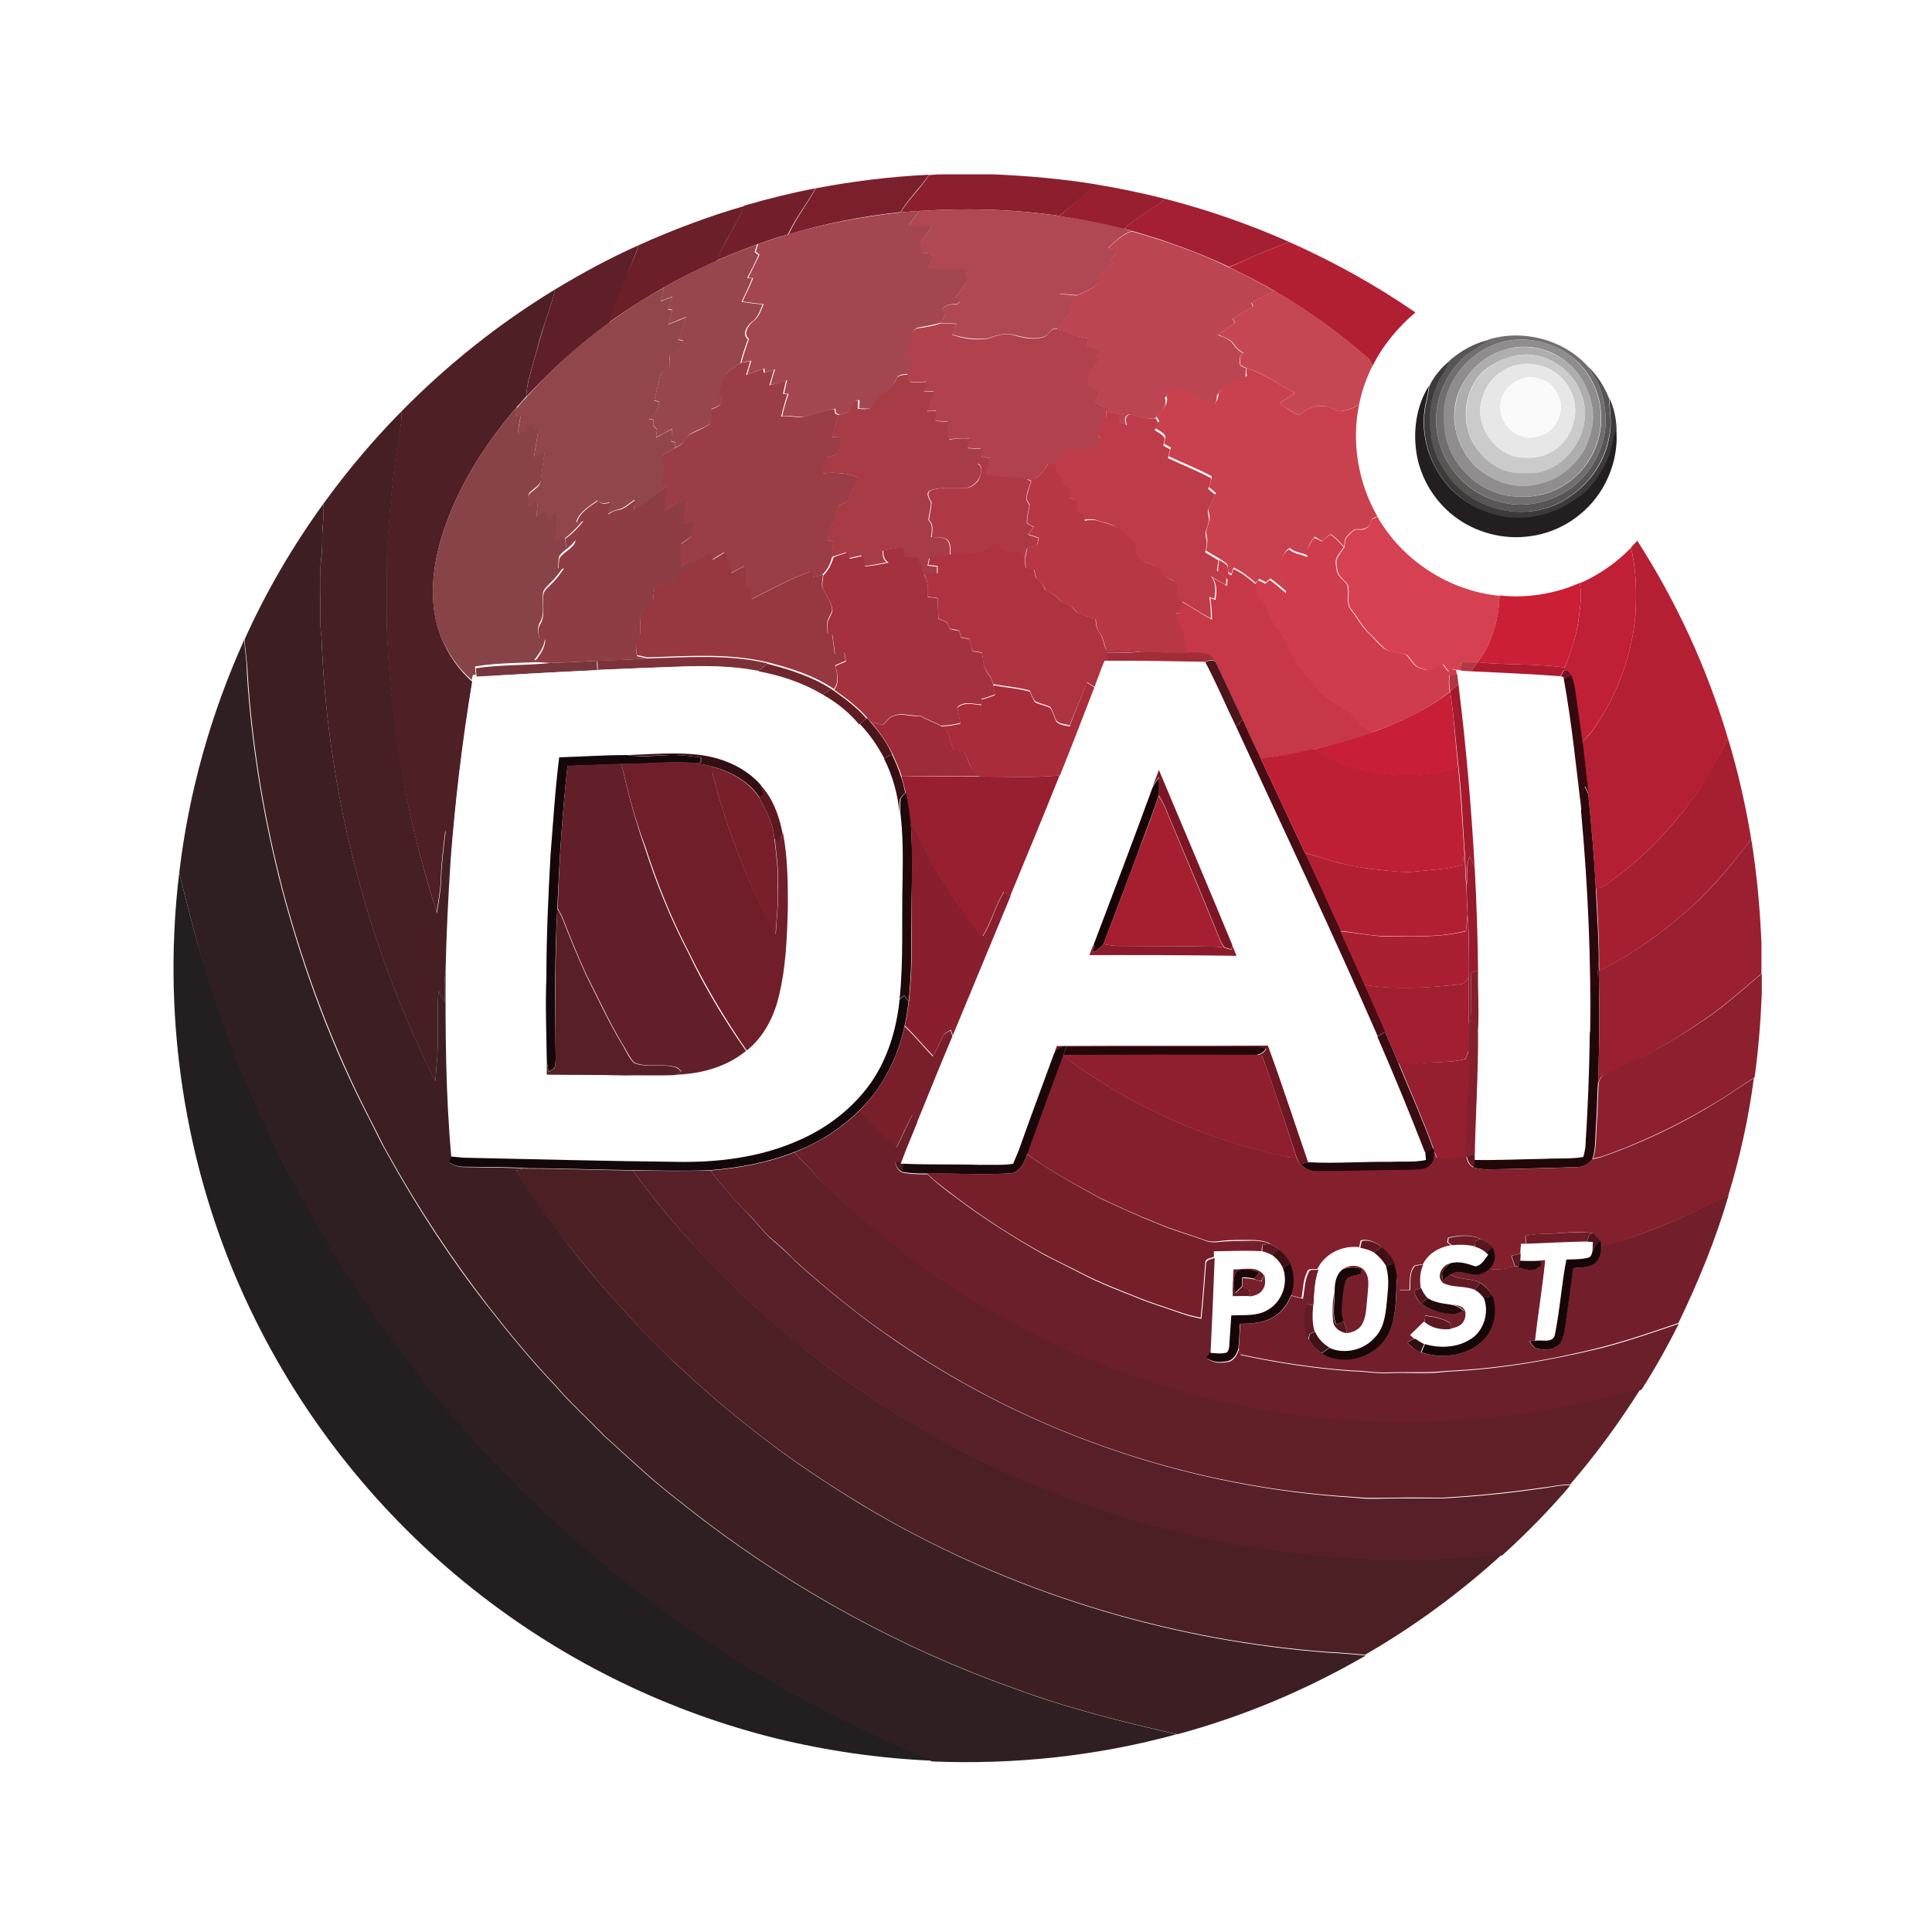 <?xml version="1.0" encoding="utf-8"?>
<!-- Generator: Adobe Illustrator 21.0.2, SVG Export Plug-In . SVG Version: 6.00 Build 0)  -->
<svg version="1.1" id="Layer_1" xmlns="http://www.w3.org/2000/svg" xmlns:xlink="http://www.w3.org/1999/xlink" x="0px" y="0px"
	 viewBox="0 0 512 512" style="enable-background:new 0 0 512 512;" xml:space="preserve">
<style type="text/css">
	.Drop_x0020_Shadow{fill:none;}
	.Round_x0020_Corners_x0020_2_x0020_pt{fill:#FFFFFF;stroke:#231F20;stroke-miterlimit:10;}
	.Live_x0020_Reflect_x0020_X{fill:none;}
	.Bevel_x0020_Soft{fill:url(#SVGID_1_);}
	.Dusk{fill:#FFFFFF;}
	.Foliage_GS{fill:#FFDD00;}
	.Pompadour_GS{fill-rule:evenodd;clip-rule:evenodd;fill:#44ADE2;}
	.st0{fill:#FFFFFF;}
	.st1{fill:#8B1F2E;}
	.st2{fill:#7C1F2C;}
	.st3{fill:#981F30;}
	.st4{fill:#731F2B;}
	.st5{fill:#A31F31;}
	.st6{fill:#6A1F29;}
	.st7{fill:#AF4852;}
	.st8{fill:#A3464F;}
	.st9{fill:#BB4652;}
	.st10{fill:#B21F33;}
	.st11{fill:#5F1F28;}
	.st12{fill:#98464D;}
	.st13{fill:#91464C;}
	.st14{fill:#4F1F26;}
	.st15{fill:#C64754;}
	.st16{fill:#B1414C;}
	.st17{fill:#716E6F;}
	.st18{fill:#8F8D8D;}
	.st19{fill:#585555;}
	.st20{fill:#AFAEAE;}
	.st21{fill:#CCCBCB;}
	.st22{fill:#9B3D46;}
	.st23{fill:#3E3A3B;}
	.st24{fill:#E7E7E7;}
	.st25{fill:#C9414F;}
	.st26{fill:#A73C47;}
	.st27{fill:#FBFAFA;}
	.st28{fill:#231F20;}
	.st29{fill:#874348;}
	.st30{fill:#BE3C4A;}
	.st31{fill:#461F25;}
	.st32{fill:#AE3945;}
	.st33{fill:#B83745;}
	.st34{fill:#8E3D45;}
	.st35{fill:#3D1F23;}
	.st36{fill:#D64151;}
	.st37{fill:#CF3C4C;}
	.st38{fill:#B51F33;}
	.st39{fill:#AE3340;}
	.st40{fill:#A3313E;}
	.st41{fill:#C11F35;}
	.st42{fill:#973740;}
	.st43{fill:#C63747;}
	.st44{fill:#CB1F36;}
	.st45{fill:#301F22;}
	.st46{fill:#A22D39;}
	.st47{fill:#7E3138;}
	.st48{fill:#4C151B;}
	.st49{fill:#78363C;}
	.st50{fill:#B53846;}
	.st51{fill:#AE1A2E;}
	.st52{fill:#71252D;}
	.st53{fill:#721320;}
	.st54{fill:#B13543;}
	.st55{fill:#35090F;}
	.st56{fill:#A82C3A;}
	.st57{fill:#A41A2D;}
	.st58{fill:#5E1C23;}
	.st59{fill:#C81F36;}
	.st60{fill:#A02B38;}
	.st61{fill:#4A151B;}
	.st62{fill:#470C14;}
	.st63{fill:#A61F31;}
	.st64{fill:#BE1F35;}
	.st65{fill:#330F14;}
	.st66{fill:#140709;}
	.st67{fill:#360F13;}
	.st68{fill:#701F2A;}
	.st69{fill:#631F29;}
	.st70{fill:#791F2B;}
	.st71{fill:#7C1624;}
	.st72{fill:#971F2F;}
	.st73{fill:#170407;}
	.st74{fill:#5D1721;}
	.st75{fill:#2B080D;}
	.st76{fill:#20070A;}
	.st77{fill:#891F2E;}
	.st78{fill:#9A1F30;}
	.st79{fill:#961B2C;}
	.st80{fill:#581F27;}
	.st81{fill:#AA1F32;}
	.st82{fill:#8B1B2A;}
	.st83{fill:#C67D87;}
	.st84{fill:#1F070A;}
	.st85{fill:#841F2D;}
	.st86{fill:#8E1F2E;}
	.st87{fill:#A11F31;}
	.st88{fill:#120709;}
	.st89{fill:#781F2B;}
	.st90{fill:#390C12;}
	.st91{fill:#6D1723;}
	.st92{fill:#1A0709;}
	.st93{fill:#22070B;}
	.st94{fill:#951F2F;}
	.st95{fill:#8F1F2E;}
	.st96{fill:#6B1F2A;}
	.st97{fill:#611F28;}
	.st98{fill:#761F2B;}
	.st99{fill:#621620;}
	.st100{fill:#49141B;}
	.st101{fill:#4C1F25;}
	.st102{fill:#571F27;}
	.st103{fill:#701B27;}
	.st104{fill:#4E131C;}
	.st105{fill:#6F1B26;}
	.st106{fill:#58151E;}
	.st107{fill:#5F1721;}
	.st108{fill:#160608;}
	.st109{fill:#5C1720;}
	.st110{fill:#421017;}
	.st111{fill:#170608;}
	.st112{fill:#401017;}
	.st113{fill:#1E080B;}
	.st114{fill:#180609;}
	.st115{fill:#631924;}
	.st116{fill:#190609;}
	.st117{fill:#651B25;}
	.st118{fill:#771F2B;}
	.st119{fill:#421117;}
	.st120{fill:#50151C;}
	.st121{fill:#52161F;}
	.st122{fill:#140507;}
	.st123{fill:#24090D;}
	.st124{fill:#621A24;}
	.st125{fill:#5D1922;}
	.st126{fill:#411218;}
	.st127{fill:#330E13;}
</style>
<linearGradient id="SVGID_1_" gradientUnits="userSpaceOnUse" x1="0" y1="0" x2="0.707" y2="0.707">
	<stop  offset="0" style="stop-color:#DEDFE3"/>
	<stop  offset="0.178" style="stop-color:#DADBDF"/>
	<stop  offset="0.361" style="stop-color:#CECFD3"/>
	<stop  offset="0.546" style="stop-color:#B9BCBF"/>
	<stop  offset="0.732" style="stop-color:#9CA0A2"/>
	<stop  offset="0.918" style="stop-color:#787D7E"/>
	<stop  offset="1" style="stop-color:#656B6C"/>
</linearGradient>
<rect class="st0" width="512" height="512"/>
<g id="_x23_8b1f2eff">
	<path class="st1" d="M249.8,46.2h13.4c9.2,0.4,18.4,1.2,27.5,2.7c-3.3,2.8-6.6,5.6-10,8.3c-12.2-1.8-24.6-2.1-36.9-1.3
		c-1.7,0.1-3.4,0.2-5.1,0.4c2.1-3.6,5.3-6.4,7.5-9.9C247.3,46.3,248.6,46.2,249.8,46.2z"/>
</g>
<g id="_x23_7c1f2cff">
	<path class="st2" d="M216.2,49.9c9.9-1.9,19.9-3.1,30-3.6c-2.3,3.5-5.5,6.3-7.5,9.9c-10.1,1.1-20,3-29.7,5.9
		C210.9,57.9,213.9,54.1,216.2,49.9z"/>
</g>
<g id="_x23_981f30ff">
	<path class="st3" d="M290.6,48.9c6.1,1,12.2,2.3,18.2,3.8c-3.5,2.9-7.6,4.9-11,8c-5.7-1.4-11.4-2.6-17.2-3.4
		C284,54.5,287.3,51.6,290.6,48.9z"/>
</g>
<g id="_x23_731f2bff">
	<path class="st4" d="M197.2,54.5c6.2-1.8,12.6-3.4,18.9-4.6c-2.3,4.2-5.3,7.9-7.3,12.2c-2.8,0.8-5.6,1.8-8.3,2.7
		c-3.6,1.3-7.2,2.8-10.8,4.3C191.9,64.1,195.2,59.6,197.2,54.5z"/>
	<path class="st4" d="M443.2,323.7c5.1-2,9.8-4.9,14.9-6.9c-3.4,11.6-8,22.9-13.3,33.8c-6.7,2.3-13.4,4.6-20.3,6.4
		c-13.5,3.4-27.2,5.7-41.1,6.3c-5.1,0.6-10.2,0.2-15.3,0.4c-3.3,0.2-6.6-0.5-9.9-0.5c-9.9-0.7-19.8-2.2-29.5-4.3
		c-0.1-0.5-0.3-1-0.4-1.6c0.1-2.2,0.3-4.3,0.4-6.5c3.2,0,6.5-0.2,9.2-2c2-1.2,3.4-3.3,4.3-5.4c1,0.3,2,0.5,3.1,0.8
		c0.5-2.5,0.4-5.3,1.8-7.5c0.8-0.3,1.6-0.1,2.4-0.2c-1.2,3-1.1,6.2-1.4,9.4c-0.6-0.1-1.3-0.2-1.9-0.3c-0.6,3.1-1,6.6,0.7,9.4
		c0.9,1.4,2,2.7,3.4,3.6c6,3.6,14.5,1.1,17.6-5.1c2.3-4.8,2.1-10.3,2.3-15.4c0.3,1.2,0.6,2.5,0.8,3.8c0.9,0,1.8,0,2.7,0
		c0.2-2.1-0.3-4.7,1.3-6.4c0.8-0.2,1.5-0.3,2.3-0.4c-0.8,2-1,4.1-0.7,6.2c-0.7,0.3-1.3,0.5-1.9,0.8c0.4,1.3,0.9,2.6,2,3.4
		c2.4,1.9,5.5,2.5,8.5,2.6c1,0.1,1.9-0.4,2.7-0.8c-1.1-1.2-2.7-1.6-4.2-1.8c1.4,0.2,2.9,0,4.1,0.9c1.1,0.9,1,2.7,0.2,3.8
		c-0.7,1.2-2.2,1.6-3.5,1.9c-0.1-0.5-0.2-1.1-0.3-1.6c-2-1.2-4.3-1.6-6.5-1.9c0,0.4-0.1,1.2-0.2,1.6c-1.2,1.2-2.4,2.3-3.6,3.5
		c0.4,0.4,0.8,0.7,1.2,1.1c-0.8,0.1-1.5,0.5-2.1,1c1,1.1,2.1,2.1,3.6,2.6c5.2,1.7,11.5,1.1,15.7-2.6c3.5-3,4.6-8,3.2-12.3
		c-0.7-1.5-1.9-2.7-3.3-3.6c-2.5-1.3-5.5-0.6-7.9-2.2c1.8-1.7,4.1-0.3,6.2,0c1.6,0.4,2.9-0.6,4.1-1.5c2.3,0.4,4.6,0.1,6.8-0.7
		c0.2,0.1,0.6,0.2,0.8,0.2c1.3,0.4,2.7,0.9,4.1,0.7c0.8-0.2,1.4-0.8,2.1-1.2c-0.1-0.3-0.2-0.9-0.3-1.2c0.5,0,0.9-0.1,1.4-0.1
		c-0.7,7.2-1.9,14.2-2.7,21.4c-0.5,0-1,0-1.5,0.1c0.5,0.8,1,1.8,2,2c2.1,0.5,4.8,0.4,6.1-1.5c1.2-1.7,1.2-3.9,1.5-5.8
		c0.7-4.6,1.3-9.3,1.9-14c2-0.3,4.4,0,6-1.5c1.3-1.1,1.4-3,1.4-4.6c2-0.2,3.9-0.7,5.8-1.3C434.5,327.1,438.9,325.6,443.2,323.7z"/>
</g>
<g id="_x23_a31f31ff">
	<path class="st5" d="M308.8,52.7c11.2,2.9,22.2,6.7,32.8,11.4c-2.4,1-4.9,1.9-7.3,2.9c-2.9,1.2-5.7,2.7-8.6,3.7
		c-8.3-3.9-16.9-7-25.7-9.5c-0.7-0.2-1.4-0.4-2.1-0.6C301.2,57.6,305.3,55.5,308.8,52.7z"/>
</g>
<g id="_x23_6a1f29ff">
	<path class="st6" d="M169.2,65c9.1-4.1,18.4-7.6,28-10.4c-2,5.1-5.4,9.5-7.4,14.6c-4.7,2.1-9.4,4.4-13.9,7c-5,2.8-9.8,5.9-14.5,9.2
		c1.1-3.9,2.7-7.8,4.2-11.6C166.8,70.8,168.4,68,169.2,65z"/>
</g>
<g id="_x23_af4852ff">
	<path class="st7" d="M243.7,55.9c12.3-0.8,24.7-0.5,36.9,1.3c5.8,0.9,11.6,2,17.2,3.4c0.7,0.2,1.4,0.4,2.1,0.6
		c-2.5,0.9-4.4,2.7-6.2,4.5c0.9,0.3,1.7,0.5,2.6,0.8c-0.7,0.8-1.4,1.6-2,2.4c0.3,0.1,0.8,0.4,1.1,0.5c-1.6,1.4-3.3,2.8-4.8,4.3
		c0.3,0.2,0.8,0.5,1.1,0.7c-1.5,2-4,2.7-6.1,3.8c-1.6,0-3.2-0.4-4.9-0.3c1.3,0.5,2.6,1.1,3.8,1.9c-0.4,0.5-0.7,1.1-1.1,1.6
		c0.2,0.1,0.7,0.4,1,0.6c-1.3,1.8-2.7,3.4-4.1,5.1c-0.5,0-1,0.1-1.4,0.1c-0.8,0.9-1.6,2-2.9,2.2c-2.5,0.6-5.1-0.1-7.5-0.7
		c-2.4-0.6-4.7,0.3-6.9,1c-3.1,0.3-6.4-0.1-9.3-1.1c0.4-0.9,0.8-1.9,1.2-2.8c-1.4-0.1-2.8-0.2-4.2-0.2c0.4-0.9,0.9-1.7,1.3-2.5
		c-0.4-0.3-0.7-0.6-1.1-0.9c0.9-1.6,2.7-1.5,4.2-1.6c0.2-0.1,0.5-0.4,0.6-0.6c-0.4-0.3-0.8-0.6-1.2-0.9c1.1-1.6,2.2-3.1,3.3-4.7
		c-0.2-0.5-0.4-0.9-0.6-1.4c0.3-0.5,0.6-1.1,1-1.6c-3.7-0.1-7.4,0-11-0.1c0.5-1,1-1.9,1.5-2.8c-0.2-0.1-0.6-0.4-0.8-0.5
		c0.1-0.4,0.2-0.7,0.3-1.1c-0.8,0.1-1.7,0.2-2.5,0.4c-0.2-1.1-0.9-2.3-0.1-3.3c0.9-1.4,2-2.7,2.9-4.1c-2.1,0.3-4.3,0.3-6.3-0.2
		C241.8,58.4,242.7,57.1,243.7,55.9z"/>
</g>
<g id="_x23_a3464fff">
	<path class="st8" d="M238.6,56.3c1.7-0.2,3.4-0.3,5.1-0.4c-1,1.2-1.9,2.4-2.8,3.7c2.1,0.5,4.2,0.5,6.3,0.2c-0.9,1.4-2,2.7-2.9,4.1
		c-0.8,1-0.1,2.2,0.1,3.3c0.8-0.1,1.7-0.2,2.5-0.4c-0.1,0.4-0.2,0.7-0.3,1.1c0.2,0.1,0.6,0.4,0.8,0.5c-0.5,0.9-1,1.9-1.5,2.8
		c3.7,0.1,7.4,0,11,0.1c-0.3,0.5-0.7,1.1-1,1.6c0.2,0.5,0.4,0.9,0.6,1.4c-1.1,1.6-2.2,3.1-3.3,4.7c0.4,0.3,0.8,0.6,1.2,0.9
		c-0.2,0.1-0.5,0.4-0.6,0.6c-1.6,0.1-3.4,0.1-4.2,1.6c0.4,0.3,0.7,0.6,1.1,0.9c-0.5,0.8-0.9,1.7-1.3,2.5c-2,0.6-4,0.9-6,1.3
		c-0.9,0.1-1.3,1-1.9,1.6c0.4,0.3,0.8,0.6,1.2,0.9c-1,1.7-1.8,3.4-2.6,5.2c0.9,0.1,1.8,0.3,2.7,0.4c-0.6,1.4-1.3,2.8-2,4.1
		c-1.1,0.3-2.7,0-3.2,1.3c-0.6,1-0.9,2.1-1.6,2.9c-1,0.9-2.3,1.3-3.2,2.2c-0.6,0.8-0.9,1.7-1.4,2.5c-1.1,0.6-2.5,0.3-3.7,0.3
		c0-0.7,0.1-1.5,0.1-2.2c-0.3,0-0.8,0.1-1,0.1c-0.4,1-0.9,1.9-1.3,2.9c-1,0.3-2,0.6-3,0.9c-0.2-0.1-0.7-0.3-0.9-0.4
		c-0.1-0.4-0.2-0.8-0.2-1.2c-3,0.5-5.8,1.6-8.7,2.2c-1.8,0-3.6-0.5-5.4-0.2c0.4-2,1-4,1.7-5.9c-0.4,0-0.8-0.1-1.2-0.1
		c0.3-1.2,0.5-2.4,0.8-3.5c-1.4,0.5-2.9,0.9-4.4,1.2c0.4-1.4,0.7-2.7,1.2-4.1c-0.9,0.3-1.8,0.5-2.7,0.8c0-0.4-0.1-0.8-0.1-1.1
		c-1.5,0.5-3.1,1.1-4.6,1.7c0.4-1.2,0.7-2.4,1.1-3.7c-0.9,0.1-1.7,0.3-2.6,0.5c0.5-2.1,1.3-4.2,2-6.3c-1.8-1.4,0-3.8,1.3-4.8
		c1.4-1.1,1.9-2.8,2.6-4.4c-1.9-0.2-3.7-0.4-5.6-0.7c0.9-2.1,2-4.1,2.8-6.2c-0.4,0-0.9-0.1-1.3-0.1c1-2.1,2-4,3-6.1
		c-0.3-0.3-0.7-0.6-1-0.8c0.2-0.6,0.4-1.3,0.6-2c2.8-0.9,5.5-1.9,8.3-2.7C218.6,59.3,228.5,57.4,238.6,56.3z"/>
</g>
<g id="_x23_bb4652ff">
	<path class="st9" d="M293.7,65.8c1.8-1.9,3.8-3.6,6.2-4.5c8.8,2.5,17.5,5.5,25.7,9.5c4.2,2,8.3,4.1,12.2,6.4
		c-2.1,0.9-4.2,1.9-6.2,3.1c0.1,0.3,0.3,0.7,0.4,1c-1.8,1-3.6,2.1-5.3,3.2c0.2,0.4,0.4,0.7,0.5,1.1c-1.5,1-3,2.1-4.4,3.2
		c1.5,0.6,3.2,1.1,4.1,2.5c0.6,1,1.5,1.7,2.5,2.3c-0.3,0.4-0.6,0.7-0.9,1.1c0,0.7,0,1.5,0.2,2.2c0.5,0.3,1,0.5,1.5,0.7
		c-0.1,0.8-0.1,1.6-0.1,2.4c-1,1-2.2,1.6-3.6,1.2c-1.4,1.1-3.1,2-4,3.6c0,1-0.2,2-1,2.7c-3.4-1.2-6.6-3-10-3.9c-1.3-0.4-2,1-2.8,1.8
		c0.9,2.3-1.4,3.9-2.6,5.5c-2.3,0.3-4.5-0.7-6.8-1.1c-1.5,0.3-1.3,1.8-0.8,2.9c-0.8-0.3-1.5-0.6-2.3-0.9c0.2-0.6,0.4-1.3,0.6-1.9
		c-1.3-0.3-2.5-0.7-3.8-1c0-0.2,0-0.6,0-0.8c-1-0.5-2.1-0.9-3.1-1.4c0.4-1.1,1.5-2.3,0.5-3.4c-0.6-0.5-1.4-0.8-2.1-1.1
		c-0.1-1.1-0.6-2.3,0.1-3.3c0.8-1.3,1.7-2.4,2.6-3.7c-0.2-0.1-0.7-0.4-0.9-0.5c0.3-0.6,0.6-1.2,0.9-1.8c-1.1-0.5-2.2-1-3.3-1.5
		c0.2-0.6,0.3-1.2,0.5-1.8c-2.9-0.2-5.4-1.6-8.1-2.4c1.4-1.7,2.9-3.3,4.1-5.1c-0.2-0.1-0.7-0.4-1-0.6c0.4-0.6,0.7-1.1,1.1-1.6
		c-1.2-0.8-2.5-1.4-3.8-1.9c1.6-0.2,3.2,0.3,4.9,0.3c2.2-1.1,4.6-1.8,6.1-3.8c-0.3-0.2-0.8-0.5-1.1-0.7c1.5-1.6,3.1-2.9,4.8-4.3
		c-0.3-0.1-0.9-0.4-1.1-0.5c0.7-0.8,1.4-1.6,2-2.4C295.4,66.3,294.6,66,293.7,65.8z"/>
</g>
<g id="_x23_b21f33ff">
	<path class="st10" d="M334.3,67c2.4-1,4.9-1.9,7.3-2.9c11.7,5.2,22.9,11.4,33.5,18.7c-4.7,4-8.7,8.8-11.4,14.3
		c-0.1-0.8-0.5-1.6-1.1-2.1c-7.6-6.7-15.9-12.7-24.7-17.8c-4-2.4-8.1-4.4-12.2-6.4C328.6,69.7,331.4,68.2,334.3,67z"/>
	<path class="st10" d="M388,225c0.4,3.1,0.1,6.3,0.6,9.4c0.1,2.6,0.1,5.2,0.3,7.7c-0.1,1.5-0.3,3.1-0.4,4.6
		c-7,1.8-14.3,1.4-21.4,1.4c-4-0.1-7.9-1-11.9-1.4c-3.1-6.9-6.4-13.8-9.5-20.7c3,0.8,5.9,1.8,8.9,2.6c3.8,1,7.7,1.6,11.6,2
		c2.8,0.2,5.7,0.7,8.5,0.4c4.3-0.5,8.7-0.6,12.9-1.8C387.8,227.8,387.9,226.4,388,225z"/>
</g>
<g id="_x23_5f1f28ff">
	<path class="st11" d="M147.1,76.7c7.1-4.3,14.5-8.3,22.1-11.7c-0.9,3.1-2.4,5.9-3.5,8.9c-1.5,3.8-3.1,7.6-4.2,11.6
		c-8,5.8-15.3,12.4-22,19.6c0-3.1,1.1-6.1,1.9-9.1c0.9-3.2,1.7-6.3,2.7-9.4C145.1,83.2,146.4,80,147.1,76.7z"/>
</g>
<g id="_x23_98464dff">
	<path class="st12" d="M189.8,69.1c3.6-1.5,7.1-3,10.8-4.3c-0.2,0.6-0.4,1.3-0.6,2c0.3,0.3,0.7,0.6,1,0.8c-0.9,2.1-2,4.1-3,6.1
		c0.4,0,0.9,0,1.3,0.1c-0.8,2.1-1.8,4.1-2.8,6.2c1.9,0.3,3.7,0.5,5.6,0.7c-0.7,1.6-1.2,3.3-2.6,4.4c-1.4,1-3.1,3.4-1.3,4.8
		c-0.7,2.1-1.5,4.1-2,6.3c-1.3,0.9-2.7,1.8-3.8,2.9c-1,1.6-1.3,3.5-1.9,5.3c0.4,0.1,0.9,0.2,1.3,0.3c-0.2,0.8-0.3,1.7-0.8,2.4
		c-0.7,0.6-1.6,0.9-2.5,1.3c0.4,1.2,0.7,2.6-0.2,3.7c-1.4,1.3-3.3,1.7-5,2.7c-1.1,0.5-1.5,1.8-2.3,2.6c-0.7,0.6-1.6,0.9-2.3,1.3
		c0.1-0.5,0.2-1,0.3-1.5c-0.4-0.1-0.7-0.1-1.1-0.2c0.1-1.1,0.1-2.3,0.2-3.4c-1.4,0.8-2.8,1.6-4.2,2.3c0.1-0.7,0.1-1.4,0.2-2.1
		c-0.3-0.3-0.6-0.7-0.9-1c0-0.5,0-1.1,0-1.6c-0.4-0.1-0.8-0.1-1.2-0.2c1.5-1.1,2.5-2.7,2.7-4.6c-0.4-0.1-0.9-0.2-1.3-0.3
		c0.5-2.1,1-4.2,1.5-6.4c0.2-1.5,2.3-1.6,2.6-3.1c0.1-0.8-0.1-1.6-0.1-2.4c0.9-0.7,2-1.1,2.9-1.9c0.3-0.7,0.5-1.4,0.8-2.1
		c-0.5-0.1-0.9-0.2-1.4-0.2c0.7-2,1.5-4,2.1-6c-1.6,0.6-3.1,1.3-4.7,1.9c0.4-1.3,0.7-2.5,1.1-3.8c-0.4-0.1-0.8-0.2-1.2-0.2
		c0.4-1.1,0.8-2.2,1.2-3.3c-1,0.4-2,0.8-3.1,1.2c0.3-1.2,0.6-2.5,0.9-3.7C180.4,73.6,185.1,71.3,189.8,69.1z"/>
</g>
<g id="_x23_91464cff">
	<path class="st13" d="M161.5,85.4c4.7-3.3,9.4-6.5,14.5-9.2c-0.3,1.2-0.6,2.5-0.9,3.7c1-0.4,2-0.8,3.1-1.2
		c-0.4,1.1-0.8,2.2-1.2,3.3c0.4,0.1,0.8,0.2,1.2,0.2c-0.4,1.3-0.7,2.5-1.1,3.8c1.6-0.6,3.1-1.2,4.7-1.9c-0.6,2-1.3,4-2.1,6
		c0.5,0.1,0.9,0.1,1.4,0.2c-0.2,0.7-0.4,1.5-0.8,2.1c-0.8,0.8-2,1.2-2.9,1.9c0,0.8,0.2,1.6,0.1,2.4c-0.3,1.5-2.4,1.6-2.6,3.1
		c-0.5,2.1-1,4.2-1.5,6.4c0.4,0.1,0.9,0.2,1.3,0.3c-0.2,1.9-1.2,3.5-2.7,4.6c0.4,0,0.8,0.1,1.2,0.2c0,0.5,0,1.1,0,1.6
		c0.3,0.3,0.6,0.7,0.9,1c-0.1,0.7-0.1,1.4-0.2,2.1c1.4-0.8,2.8-1.6,4.2-2.3c0,1.1-0.1,2.3-0.2,3.4c0.4,0.1,0.7,0.1,1.1,0.2
		c-0.1,0.5-0.2,1-0.3,1.5c-1.1,0.6-2.1,1.2-3.1,1.9c0,0.4-0.1,0.9-0.1,1.3c0.4,0,0.7,0.1,1.1,0.1c-0.4,2.3-0.8,4.5-1.1,6.8
		c0.5-0.2,0.9-0.4,1.4-0.5c0,0.2-0.1,0.5-0.1,0.7c-2.8,2.1-5.8,4-8.8,6c0.1-0.9,0.1-1.8,0.2-2.7c-1.5,1-2.9,2.4-4.7,2.7
		c-0.9,0.2-1.7,0.7-2.5,1.1c0.2-1,0.3-2.1,0.5-3.1c-1.1,0.3-2.4,0.5-3.2-0.5c-2.1,1.6-4.9,3-5.6,5.8c0.6-0.1,1.1-0.3,1.7-0.4
		c-1.4,1.7-3,3.4-4.8,4.7c-0.8,0.5-1.7,0.9-2.6,1.3c0-2.7,0.5-5.4,0.5-8c-0.8,0.7-1.7,1.4-2.5,2.2c-0.2-0.9-0.3-1.8-0.5-2.7
		c-0.8,0.6-1.6,1.2-2.4,1.9c0.2-1.5,0.3-2.9,0.3-4.4c-0.8,0.6-1.6,1.3-2.4,1.9c-0.1-1.2-0.5-2.4,0-3.6c0.9-1.4,3.1-2,3.3-3.9
		c0.3-2.5,0.6-5,1-7.5c-1,0.6-2,1.2-2.9,1.8c0.4-2.7,1-5.3,1.2-8c-0.4,0.2-0.8,0.4-1.3,0.6c0-0.7,0.1-1.4,0.2-2
		c-1.5,1.2-2.9,2.4-4.4,3.6c0.2-1.9,0.5-3.8,0.9-5.6c-0.5,0.2-0.9,0.3-1.4,0.5c0.1-0.9,0.2-1.8,0.3-2.6c0.8-0.9,1.6-1.9,2.5-2.8
		C146.1,97.8,153.5,91.2,161.5,85.4z"/>
</g>
<g id="_x23_4f1f26ff">
	<path class="st14" d="M106.4,109c12.2-12.4,25.9-23.3,40.7-32.3c-0.7,3.3-2,6.5-3,9.8c-1.1,3.1-1.8,6.3-2.7,9.4
		c-0.8,3-1.9,6-1.9,9.1c-0.8,0.9-1.6,1.9-2.5,2.8c-8.9,10.4-16.5,22.4-20.3,35.7c-2.3,8.2-3,17.3,0.2,25.3c1.8,4.5,4.6,8.7,8.3,11.9
		c-2.6,15.7-4.5,31.5-5.7,47.4c-0.3-2.7-0.7-5.4-1.5-8c-0.5,4.4-1.1,8.7-1.2,13.1c-0.1,2.9-0.7,5.7-1.1,8.6
		c-2.9-9.6-5.7-19.2-7.7-29.1c-2.9-13.7-4.6-27.6-5.3-41.6c-0.5-7.4-0.1-14.9-0.3-22.3c0.5-10.9,1.5-21.7,3.1-32.5
		C106,114,106.5,111.5,106.4,109z"/>
</g>
<g id="_x23_c64754ff">
	<path class="st15" d="M331.7,80.2c2-1.2,4.1-2.2,6.2-3.1c8.8,5.1,17,11.1,24.7,17.8c0.6,0.5,1,1.3,1.1,2.1
		c-1.6,3.2-2.8,6.6-3.5,10.1c-1.5,1.1-3.4,1.7-5.3,1.9c-1.6-0.5-3.1-1.6-4.8-1.4c-2.2-0.2-4.1,1.2-5.9,2.4c-1.8-0.9-3.6-1.9-5.1-3.2
		c1.4-0.9,2.7-1.7,4.1-2.6c-4.2-2.3-8.2-5.2-12.9-6.7c-0.5-0.2-1-0.4-1.5-0.7c-0.2-0.7-0.2-1.5-0.2-2.2c0.3-0.4,0.6-0.7,0.9-1.1
		c-1-0.6-1.9-1.3-2.5-2.3c-0.9-1.4-2.7-1.8-4.1-2.5c1.4-1.1,2.9-2.2,4.4-3.2c-0.2-0.4-0.4-0.7-0.5-1.1c1.7-1.1,3.5-2.2,5.3-3.2
		C332,80.9,331.8,80.5,331.7,80.2z"/>
</g>
<g id="_x23_b1414cff">
	<path class="st16" d="M243.3,87c2-0.3,4.1-0.6,6-1.3c1.4,0,2.8,0.1,4.2,0.2c-0.4,0.9-0.8,1.9-1.2,2.8c3,1.1,6.2,1.5,9.3,1.1
		c2.2-0.7,4.5-1.7,6.9-1c2.4,0.7,5,1.3,7.5,0.7c1.3-0.2,2-1.4,2.9-2.2c0.5,0,0.9-0.1,1.4-0.1c2.7,0.8,5.2,2.2,8.1,2.4
		c-0.2,0.6-0.3,1.2-0.5,1.8c1.1,0.5,2.2,1,3.3,1.5c-0.3,0.6-0.6,1.2-0.9,1.8c0.2,0.1,0.7,0.4,0.9,0.5c-0.9,1.2-1.8,2.4-2.6,3.7
		c-0.7,1-0.2,2.2-0.1,3.3c0.7,0.3,1.5,0.6,2.1,1.1c1,1-0.2,2.3-0.5,3.4c1,0.5,2,1,3.1,1.4c0,0.2,0,0.6,0,0.8
		c-0.1,1.1,0.2,2.2-0.4,3.2c-0.6,1.2-1.3,2.3-1.9,3.4c0.4,0.3,0.8,0.6,1.2,0.9c-0.6,1-0.9,2.3-2.1,2.9c-2,1.1-4.3,0-6.5-0.2
		c-1.1,1.5-2.6,2.6-3.7,4.2c-0.7-0.1-1.4-0.2-2-0.4c-0.9,1.5-1.9,3.1-3.5,4c-0.8,0.3-1.7,0.1-2.6,0.1c-3.5-0.6-7.1-0.7-10.7-1.1
		c0.3-1.2,0.6-2.4,0.9-3.6c0.1-0.3,0.2-0.7,0.3-1c-0.8-0.1-1.6-0.2-2.4-0.4c0-0.7,0.1-1.3,0.1-2c-1.2-0.1-2.5-0.1-3.7-0.2
		c0.2-0.9,0.4-1.7,0.6-2.6c-1.8,0-3.6,0.1-5.4,0.3c-0.5-1.5-0.6-3.2-0.2-4.8c-1.2,0-2.5,0.1-3.7-0.3c0.1-0.9,0.3-1.7,0.6-2.5
		c-0.9,0.1-1.7,0.1-2.6,0.1c0.5-1.8,1.1-3.5,1.9-5.2c-0.9,0-1.9-0.1-2.8-0.1c0.3-0.8,0.6-1.7,0.9-2.5c-1.4,0.1-2.8,0.3-4.2,0.1
		c-0.9-0.3-0.9-1.3-0.8-2.1c0.7-1.3,1.4-2.7,2-4.1c-0.9-0.1-1.8-0.3-2.7-0.4c0.8-1.8,1.6-3.5,2.6-5.2c-0.4-0.3-0.8-0.6-1.2-0.9
		C242,88,242.4,87.1,243.3,87z"/>
</g>
<g id="_x23_716e6fff">
	<path class="st17" d="M394.4,90c9.1-2.8,19.8-0.1,26.3,7c0.9,1.6,2.1,3.1,2.9,4.8c1.9,4.6,2.5,9.8,1.3,14.7
		c-1.5,5.9-5.3,11.3-10.7,14.2c-5,2.8-11,3.9-16.6,2.3c-8-2-14.6-8.6-16.4-16.6c-2-7.8,0.9-16.4,6.8-21.8
		C390,92.8,392.3,91.6,394.4,90 M400.3,90.2c-8.7,1.2-16.3,8.6-17.5,17.3c-0.1,1.9-0.1,3.9,0,5.8c0.8,10,10,18.5,20.1,18.3
		c5.4,0.3,10.8-1.7,14.7-5.4c4.6-4.1,7.1-10.4,6.7-16.5c-0.2-5.1-2.4-10-6-13.6C413.6,91.4,406.7,89.3,400.3,90.2z"/>
</g>
<g id="_x23_8f8d8dff">
	<path class="st18" d="M400.3,90.2c6.5-0.9,13.4,1.1,17.9,5.9c3.6,3.6,5.8,8.5,6,13.6c0.4,6.1-2.1,12.4-6.7,16.5
		c-3.9,3.7-9.4,5.7-14.7,5.4c-10,0.2-19.2-8.3-20.1-18.3c-0.1-1.9-0.1-3.9,0-5.8C384,98.8,391.5,91.4,400.3,90.2 M400.2,92.3
		c-7.3,1.5-13.5,7.8-14.6,15.2c-1,5.8,1.3,11.8,5.2,15.9c4.3,4,10.6,6.4,16.4,4.9c5.5-1,10.3-4.9,12.9-9.7c1.6-3.5,2.6-7.5,1.7-11.3
		c-0.9-4.7-3.5-9.3-7.5-12C410.4,92.4,405.1,91.2,400.2,92.3z"/>
</g>
<g id="_x23_585555ff">
	<path class="st19" d="M384.2,95.5c2.9-2.5,6.4-4.5,10.2-5.4c-2.1,1.6-4.4,2.8-6.4,4.5c-5.9,5.4-8.8,14-6.8,21.8
		c1.8,8,8.4,14.7,16.4,16.6c5.5,1.6,11.6,0.5,16.6-2.3c5.4-2.9,9.2-8.3,10.7-14.2c1.2-4.9,0.6-10.1-1.3-14.7c-0.8-1.7-2-3.2-2.9-4.8
		c2.5,2.3,4.4,5.3,5.7,8.5c0.1,3.4,0.9,6.8,0,10.2c-1.1,6.3-4.9,12.1-10.2,15.7c-9.3,7-23.8,5-31.3-3.7c-2.9-3.4-5.2-7.6-5.8-12.2
		c-0.4-4.3-0.3-8.7,1.3-12.7C381.3,100.1,383.3,98.1,384.2,95.5L384.2,95.5z"/>
</g>
<g id="_x23_afaeaeff">
	<path class="st20" d="M400.2,92.3c4.9-1,10.2,0.2,14.2,3.1c4,2.7,6.7,7.2,7.5,12c0.9,3.8-0.2,7.8-1.7,11.3
		c-2.6,4.9-7.4,8.7-12.9,9.7c-5.8,1.4-12.1-0.9-16.4-4.9c-4-4.2-6.3-10.2-5.2-15.9C386.7,100,392.9,93.7,400.2,92.3 M402.5,94.1
		c-3.1,0.5-6.1,1.8-8.6,3.6c-6.8,5.5-7.3,16.8-1.1,22.9c2.6,2.8,6.2,4.7,10,4.7c1.9,0,3.9,0.2,5.8-0.4c8.4-2.3,13.8-12.5,10.4-20.6
		C416.7,97.7,409.5,93.1,402.5,94.1z"/>
</g>
<g id="_x23_cccbcbff">
	<path class="st21" d="M402.5,94.1c7-1,14.3,3.6,16.5,10.3c3.4,8.1-2,18.3-10.4,20.6c-1.9,0.6-3.9,0.4-5.8,0.4
		c-3.8,0-7.5-1.9-10-4.7c-6.1-6.1-5.6-17.4,1.1-22.9C396.4,95.9,399.4,94.6,402.5,94.1 M404.7,96.4c-5.3,0-10.4,3.7-11.8,8.8
		c-2.4,6.7,2.4,14.6,9.3,15.9c3,0.4,6.2,0.3,8.9-1.4c2.9-1.4,4.8-4.3,5.8-7.3c1.6-4.9-0.4-10.6-4.6-13.6
		C410.1,97.2,407.4,96.5,404.7,96.4z"/>
</g>
<g id="_x23_9b3d46ff">
	<path class="st22" d="M196.2,96.2c0.9-0.2,1.7-0.3,2.6-0.5c-0.3,1.2-0.7,2.4-1.1,3.7c1.5-0.6,3.1-1.1,4.6-1.7
		c0,0.4,0.1,0.8,0.1,1.1c0.9-0.3,1.8-0.5,2.7-0.8c-0.4,1.3-0.8,2.7-1.2,4.1c1.5-0.3,2.9-0.8,4.4-1.2c-0.3,1.2-0.6,2.4-0.8,3.5
		c0.4,0,0.8,0.1,1.2,0.1c-0.7,1.9-1.2,3.9-1.7,5.9c1.8-0.3,3.6,0.2,5.4,0.2c2.9-0.7,5.7-1.8,8.7-2.2c0.1,0.4,0.2,0.8,0.2,1.2
		c0.2,0.1,0.7,0.3,0.9,0.4c-0.6,1.9-1.1,3.9-1.7,5.8c0.9,0,1.8-0.1,2.7-0.1c-0.2,1.6-0.6,3.1-1.2,4.6c-1,0.3-1.9,0.6-2.8,0.9
		c-0.4,1.4-0.7,2.8-1,4.2c3.2-0.2,6.7-0.2,9.6,1.4c-0.4,1-1,1.9-1.7,2.7c-0.8,0.9-0.9,2.2-1.5,3.3c-0.8,0.6-1.9,0.8-2.6,1.5
		c-0.4,1.7-0.3,3.6-1.5,5c-0.9,1.1-1,2.6-1.1,3.9c0.4,0.1,0.9,0.2,1.4,0.3c-0.1,1.4-0.1,2.7-0.3,4.1c-0.4,1.8-1.3,3.5-2.7,4.8
		c-0.8,0.2-1.7,0.4-2.6,0.6c-0.2-0.5-0.3-1-0.5-1.5c-5.5,1.9-10.6,4.8-15.8,7.4c-0.1-0.9-0.2-1.8-0.3-2.7c-0.4-0.1-0.8-0.2-1.2-0.3
		c-0.1-2-0.1-3.9-0.1-5.9c-1.3,0.6-2.6,1.3-3.8,2c-0.3-2-1.3-3.7-1.5-5.7c-1.2,0.7-2.4,1.4-3.5,2.2c-0.1-0.5-0.3-1-0.4-1.5
		c-1.7,1-3.3,2-4.9,3.1c-0.1-0.4-0.4-1.1-0.5-1.4c-0.8,0.5-1.6,1.1-2.4,1.6c-0.1-2-0.1-4,0-6c1-0.7,2-1.3,2.8-2.2
		c0.5-1.2,0.2-2.5,0.2-3.8c-0.9,0.2-1.7,0.5-2.5,0.8c0.3-2.3,0.5-4.5,0.7-6.8c-2,0.9-3.9,2.1-5.7,3.3c0.3-2.1,0.5-4.3,0.8-6.4
		c0-0.2,0.1-0.5,0.1-0.7c-0.5,0.2-0.9,0.4-1.4,0.5c0.3-2.3,0.7-4.5,1.1-6.8c-0.4,0-0.8-0.1-1.1-0.1c0-0.4,0.1-0.9,0.1-1.3
		c1-0.7,2-1.3,3.1-1.9c0.8-0.4,1.6-0.8,2.3-1.3c0.8-0.8,1.2-2.1,2.3-2.6c1.6-0.9,3.5-1.4,5-2.7c0.9-1.1,0.6-2.5,0.2-3.7
		c0.9-0.4,1.8-0.7,2.5-1.3c0.5-0.7,0.5-1.6,0.8-2.4c-0.4-0.1-0.9-0.2-1.3-0.3c0.6-1.8,0.9-3.7,1.9-5.3
		C193.5,97.9,194.9,97.1,196.2,96.2z"/>
</g>
<g id="_x23_3e3a3bff">
	<path class="st23" d="M384.2,95.6c-0.9,2.6-2.9,4.6-3.7,7.2c-1.7,4-1.7,8.5-1.3,12.7c0.6,4.5,2.8,8.7,5.8,12.2
		c7.6,8.7,22,10.7,31.3,3.7c5.3-3.6,9.1-9.3,10.2-15.7c0.8-3.4,0.1-6.8,0-10.2c1.2,2.5,1.8,5.3,1.9,8.1c-0.4,1.7-0.8,3.4-1.3,5.2
		c-0.9,3.7-2.9,7-5.3,10c-1.8,2.3-4.4,3.8-6.9,5.3c-4.6,2.6-10,3.7-15.2,3c-7.3-0.8-14.2-5.1-18.2-11.4c-3.7-5.7-5.1-12.9-3.4-19.5
		c0.3-1.3,0.5-2.6,0.7-3.9C380,99.7,382,97.4,384.2,95.6z"/>
</g>
<g id="_x23_e7e7e7ff">
	<path class="st24" d="M404.7,96.4c2.7,0,5.4,0.8,7.6,2.5c4.2,3,6.2,8.7,4.6,13.6c-1,3-2.9,5.9-5.8,7.3c-2.6,1.7-5.9,1.7-8.9,1.4
		c-6.9-1.4-11.7-9.3-9.3-15.9C394.3,100.1,399.4,96.4,404.7,96.4 M405.2,100c-3.1,0.2-6,2.3-7.1,5.2c-1.7,4.1,0.9,9.2,5.1,10.4
		c2.2,0.9,4.7,0.2,6.7-0.9c2-1.1,3.1-3.3,3.6-5.4c0.5-2-0.3-4.1-1.3-5.8C410.8,101.1,407.9,99.9,405.2,100z"/>
</g>
<g id="_x23_c9414fff">
	<path class="st25" d="M330.3,97.5c4.6,1.5,8.6,4.3,12.9,6.7c-1.4,0.9-2.7,1.7-4.1,2.6c1.6,1.3,3.3,2.4,5.1,3.2
		c1.8-1.2,3.6-2.6,5.9-2.4c1.8-0.2,3.3,0.9,4.8,1.4c1.9-0.2,3.7-0.7,5.3-1.9c-2.1,10-0.3,20.8,4.8,29.7c-0.5,0.2-1,0.5-1.4,0.7
		c-0.3,0.9-0.6,1.9-1.5,2.3c-0.9,0.7-2.1,0.3-3.1,0.5c-0.8,0.5-1.5,1.2-2.1,1.9c-0.7,0.7-0.5,1.8-0.7,2.7c-1.1-1.2-2.1-2.4-3.5-3.3
		c-1,0.3-1.6,1.2-2.3,1.8c-0.7-0.4-1.4-0.8-2-1.2c-1.1,1.5-2.4,3.2-1.7,5.1c-1.6-0.9-3.5-0.8-4.9-2.1c-2.3,1.4-2.3,4.2-2.8,6.5
		c0.7,0.6,1.5,1.2,2,2.1c0.2,1,0,2,0,3c-1.4-1.2-2.8-2.4-4.3-3.5c-0.4,0.3-0.8,0.6-1.2,1c-0.6-0.3-1.2-0.6-1.8-0.9
		c-0.3,0.4-0.6,0.8-0.9,1.1c-1.8-1.6-3.7-3.1-5.9-4.1c-0.2,0.6-0.4,1.1-0.6,1.7c-0.3-0.2-0.5-0.3-0.8-0.5c-0.1-0.7,0-1.5-0.3-2.1
		c-0.6-0.6-1.4-1-2.1-1.5c-1.2-0.7-2.4-1.4-3.5-2.1c0.3-1.3,0.5-2.6,0.2-3.9c-0.4-1.4,0.4-2.7,0.7-4.1c0.3-1-0.3-2-0.2-3
		c0.5-1.5,1.3-2.8,1.9-4.3c-0.6-0.5-1.2-1-1.8-1.5c0.3-0.9,0.7-1.9,0.7-2.9c-3.7-2-7.6-3.5-11.4-5.3c0.2-0.8,0.4-1.6,0.6-2.3
		c-0.6-0.3-1.2-0.7-1.8-1c0.1-0.7,0.4-1.4,0.3-2.1c-0.6-1-1.7-1.4-2.6-2c0.3-0.6,0.6-1.3,1-1.9c-0.2-0.4-0.5-0.8-0.7-1.2
		c1.1-1.7,3.5-3.2,2.6-5.5c0.7-0.8,1.4-2.2,2.8-1.8c3.5,0.9,6.7,2.6,10,3.9c0.7-0.8,1-1.7,1-2.7c0.9-1.5,2.6-2.5,4-3.6
		c1.4,0.4,2.7-0.2,3.6-1.2C330.2,99.1,330.3,98.3,330.3,97.5z"/>
</g>
<g id="_x23_a73c47ff">
	<path class="st26" d="M237.5,100.5c0.5-1.3,2.1-1,3.2-1.3c-0.1,0.8-0.1,1.8,0.8,2.1c1.4,0.2,2.8-0.1,4.2-0.1
		c-0.3,0.8-0.6,1.7-0.9,2.5c0.9,0,1.9,0.1,2.8,0.1c-0.8,1.7-1.4,3.4-1.9,5.2c0.9,0,1.7-0.1,2.6-0.1c-0.2,0.8-0.5,1.7-0.6,2.5
		c1.2,0.4,2.5,0.3,3.7,0.3c-0.5,1.6-0.4,3.2,0.2,4.8c1.8-0.3,3.6-0.4,5.4-0.3c-0.2,0.9-0.4,1.7-0.6,2.6c1.2,0.1,2.5,0.1,3.7,0.2
		c0,0.7-0.1,1.3-0.1,2c0.8,0.1,1.6,0.2,2.4,0.4c-0.1,0.3-0.2,0.7-0.3,1c-1,0.2-2,0.3-3,0.5c1.7,1.1,0.8,3.1,0,4.4c-0.8,1-2,2-3.4,2
		c-3.1,0.2-6.3-0.4-9.3,0.7c-1.2,0.9-0.2,2.1,0.3,3.1c0,1.6-0.5,3.1-0.7,4.7c1.3,1.2,1,2.9,0.7,4.5c1.5,0.2,3.3-0.2,4.4,1
		c0.9,1,0.5,2.5,0.6,3.8c-1.8,0.5-3.6,0.8-5.5,0.9c-0.1,0.6-0.3,1.3-0.4,1.9c0.8,0.1,1.7,0.2,2.5,0.3c0,0.6,0,1.3,0,1.9
		c-1.2,0-2.5,0.1-3.7,0.1c-0.6-1.4-1-2.9-1.5-4.3c-1.2,0-2.4-0.1-3.6-0.2c-0.1-0.9-0.3-1.8-0.4-2.6c-1.8,0.2-3.5,0.5-5.2,0.9
		c0,1.1,0,2.3,1.1,3c-2.1,0.4-4.1,0.9-6.3,1c-0.1-0.9-0.3-1.8-0.4-2.8c-1.2,0.2-2.4,0.5-3.6,0.8c-0.2-0.5-0.4-1.1-0.6-1.6
		c-1.2,0.4-2.5,0.8-3.7,1.2c0.2-1.4,0.2-2.7,0.3-4.1c-0.5-0.1-0.9-0.2-1.4-0.3c0.1-1.4,0.1-2.8,1.1-3.9c1.2-1.4,1.1-3.3,1.5-5
		c0.8-0.7,1.8-0.9,2.6-1.5c0.6-1.1,0.6-2.4,1.5-3.3c0.7-0.8,1.2-1.7,1.7-2.7c-2.9-1.6-6.4-1.6-9.6-1.4c0.3-1.4,0.6-2.8,1-4.2
		c0.9-0.3,1.9-0.6,2.8-0.9c0.5-1.5,0.9-3,1.2-4.6c-0.9,0-1.8,0.1-2.7,0.1c0.6-1.9,1.2-3.8,1.7-5.8c1-0.3,2-0.6,3-0.9
		c0.4-1,0.9-1.9,1.3-2.9c0.3,0,0.8-0.1,1-0.1c0,0.7-0.1,1.5-0.1,2.2c1.2,0.1,2.5,0.3,3.7-0.3c0.6-0.8,0.9-1.7,1.4-2.5
		c0.9-0.9,2.2-1.4,3.2-2.2C236.6,102.5,237,101.4,237.5,100.5z"/>
</g>
<g id="_x23_fbfafaff">
	<path class="st27" d="M405.2,100c2.7-0.1,5.6,1.1,7,3.4c1.1,1.7,1.9,3.8,1.3,5.8c-0.5,2.1-1.7,4.3-3.6,5.4c-2,1.1-4.5,1.8-6.7,0.9
		c-4.2-1.2-6.8-6.3-5.1-10.4C399.2,102.3,402.1,100.2,405.2,100z"/>
</g>
<g id="_x23_231f20ff">
	<path class="st28" d="M378.7,102.2c-0.2,1.3-0.4,2.6-0.7,3.9c-1.7,6.6-0.3,13.8,3.4,19.5c3.9,6.3,10.8,10.5,18.2,11.4
		c5.2,0.6,10.6-0.4,15.2-3c2.5-1.5,5.1-3,6.9-5.3c2.4-2.9,4.4-6.3,5.3-10c0.4-1.7,0.8-3.4,1.3-5.2c0.6,5.6-0.9,11.4-3.8,16.2
		c-4.1,6.7-11.2,11.4-19,12.4c-7,1-14.4-0.9-20-5.2c-5.7-4.3-9.6-11.1-10.3-18.2C374.6,113.1,375.6,107.1,378.7,102.2z"/>
	<path class="st28" d="M67.8,350c-18.2-36.4-25.2-78.3-20.3-118.7c2.1,8.5,4.2,17,6.9,25.3c2.1,6.1,3.9,12.2,6.2,18.2
		c3.2,8.8,7,17.4,11,25.9c2.3,5.5,5.3,10.6,8.1,15.9c12.3,22.6,27.1,43.8,44.3,63c2.6,3.1,5.6,5.8,8.1,8.9
		c4.2,4.1,8.1,8.5,12.6,12.2c5.7,5.5,11.6,10.7,17.8,15.6c23.2,18.9,49,34.6,76.5,46.6c2.7,1.2,5.6,2.1,8,3.7
		c-13.9-0.6-27.8-2.6-41.3-5.9c-28.3-7-55.1-20-78.2-37.9C102.5,403.5,81.9,378.4,67.8,350z"/>
</g>
<g id="_x23_874348ff">
	<path class="st29" d="M116.7,143.5c3.8-13.3,11.3-25.2,20.3-35.7c-0.1,0.9-0.2,1.8-0.3,2.6c0.5-0.2,0.9-0.3,1.4-0.5
		c-0.5,1.8-0.8,3.7-0.9,5.6c1.5-1.2,2.9-2.4,4.4-3.6c0,0.7-0.1,1.4-0.2,2c0.4-0.2,0.8-0.4,1.3-0.6c-0.2,2.7-0.9,5.3-1.2,8
		c1-0.6,2-1.2,2.9-1.8c-0.4,2.5-0.7,5-1,7.5c-0.2,1.9-2.4,2.5-3.3,3.9c-0.4,1.1-0.1,2.4,0,3.6c0.8-0.6,1.6-1.3,2.4-1.9
		c-0.1,1.5-0.2,2.9-0.3,4.4c0.8-0.6,1.6-1.2,2.4-1.9c0.2,0.9,0.3,1.8,0.5,2.7c0.8-0.7,1.7-1.5,2.5-2.2c0.1,2.7-0.4,5.4-0.5,8
		c0.9-0.4,1.8-0.8,2.6-1.3c0.1,0.9,0.2,1.8,0.3,2.7c0.8-0.8,1.6-1.6,2.5-2.3c-0.7,2.2-3.2,2.9-4.3,4.7c-0.3,1-0.2,2.2-0.3,3.2
		c0.5-0.2,1-0.3,1.5-0.5c-1.1,1.6-2.2,3.1-3.6,4.4c-0.6,0.7-1.4,1.3-1.8,2.2c-0.6,2.7,0.6,5.7-0.9,8.2c-0.9,1.4-0.4,3.1-0.1,4.5
		c0.5-0.1,1-0.3,1.4-0.4c0,2.3-1.5,4.1-2.8,5.9c1.4,0.1,2.8,0.3,4.2,0.3c-6.6,0.6-13.3,0.3-19.9,1.4c0,0.7,0.1,1.5,0.2,2.2
		c-0.2,0-0.6,0.1-0.8,0.1c-0.1,0.4-0.2,0.9-0.3,1.3c-3.7-3.2-6.5-7.4-8.3-11.9C113.7,160.7,114.4,151.7,116.7,143.5z"/>
</g>
<g id="_x23_be3c4aff">
	<path class="st30" d="M293.2,108.9c1.3,0.3,2.5,0.7,3.8,1c-0.2,0.6-0.4,1.3-0.6,1.9c0.8,0.3,1.5,0.6,2.3,0.9
		c-0.5-1.1-0.6-2.6,0.8-2.9c2.2,0.4,4.4,1.4,6.8,1.1c0.2,0.4,0.5,0.8,0.7,1.2c-0.3,0.6-0.7,1.3-1,1.9c0.9,0.6,2,1.1,2.6,2
		c0.1,0.7-0.2,1.4-0.3,2.1c0.6,0.3,1.2,0.7,1.8,1c-0.2,0.8-0.4,1.6-0.6,2.3c3.8,1.8,7.7,3.3,11.4,5.3c0.1,1-0.4,1.9-0.7,2.9
		c0.6,0.5,1.2,1,1.8,1.5c-0.6,1.4-1.4,2.8-1.9,4.3c-0.1,1,0.5,2,0.2,3c-0.3,1.3-1.1,2.7-0.7,4.1c0.4,1.3,0.1,2.6-0.2,3.9
		c1.2,0.7,2.3,1.4,3.5,2.1c-0.1,0.9-0.3,1.8-0.4,2.7c0.8,0.7,1.7,1.3,2.5,2c0,0.6-0.1,1.2-0.1,1.8c-1.4-0.7-2.7-1.5-4-2.3
		c1.4,1.7,1.3,4,0.9,6c-0.4-0.2-0.8-0.3-1.3-0.5c0.3,1.9,0.4,3.8,0.4,5.7c-2.8-1.4-5.2-3.2-8-4.7c-1.9-1-1.5-3.3-1.6-5.1
		c-0.9-0.5-1.8-0.9-2.7-1.4c-1.2-0.8-1.5-2.5-2.9-2.9c-1.6-0.9-3.9-1-4.8-2.9c-0.7-1-0.5-2.2-0.5-3.4c-1.2-0.8-2.3-1.8-3.3-2.8
		c-1.5-1.7-3.9-2-6-2.7c-1.3-0.5-2.8-0.5-4.1-0.2c-0.1-0.6-0.2-1.1-0.3-1.7c-0.6-0.4-1.2-0.8-1.8-1.3c-0.1-0.8,0-1.6,0-2.4
		c-0.6-0.2-1.2-0.4-1.9-0.7c0-0.8,0.1-1.6,0.1-2.4c-0.7-0.4-1.3-0.9-2-1.3c0-0.4,0-0.9,0-1.3c-0.6-0.6-1.3-1.1-1.8-1.9
		c0-0.6,0-1.2,0.1-1.8c1-1.5,2.6-2.7,3.7-4.2c2.1,0.2,4.4,1.3,6.5,0.2c1.2-0.5,1.5-1.8,2.1-2.9c-0.4-0.3-0.8-0.6-1.2-0.9
		c0.6-1.1,1.3-2.2,1.9-3.4C293.4,111.1,293.1,110,293.2,108.9z"/>
</g>
<g id="_x23_461f25ff">
	<path class="st31" d="M85.7,133.5c6.3-8.7,13.2-16.9,20.7-24.5c0.2,2.5-0.4,5-0.8,7.5c-1.7,10.8-2.6,21.6-3.1,32.5
		c0.2,7.4-0.3,14.9,0.3,22.3c0.7,14,2.5,27.9,5.3,41.6c2,9.8,4.7,19.5,7.7,29.1c0.4-2.9,1-5.7,1.1-8.6c0.1-4.4,0.7-8.8,1.2-13.1
		c0.9,2.6,1.3,5.3,1.5,8c-0.7,9.5-1.1,18.9-1.3,28.4c-0.8,3-0.4,6.1-0.5,9.1c-0.5-1.1-1-2.1-1.6-3.2c-0.4,5.7,0,11.5-0.3,17.3
		c-0.2,2.2-0.4,4.5-0.5,6.7c-1.7-2.8-2.8-5.8-4.2-8.7c-15.7-34.2-24.6-71.4-26-109c-0.5-3.4-0.3-6.9-0.3-10.4
		c0-3.4-0.2-6.8,0.2-10.2c0.2-1.7,0.3-3.4,0.3-5.1C85.3,139.9,86,136.7,85.7,133.5z"/>
</g>
<g id="_x23_ae3945ff">
	<path class="st32" d="M259.1,122.7c1-0.2,2-0.3,3-0.5c-0.3,1.2-0.6,2.4-0.9,3.6c3.6,0.4,7.2,0.5,10.7,1.1c0.4,0.2,0.9,0.4,1.3,0.6
		c-0.4,1.4-1,2.8-1.2,4.3c-0.2,0.8,0.5,1.4,0.8,2.1c-0.3,1.6-0.7,3.1-0.7,4.7c0.5,0.5,1.2,0.7,1.8,1.1c-0.5,0.7-1,1.3-1.5,2
		c0.9,0.3,1.9,0.6,2.8,0.9c-0.1,0.7-0.2,1.3-0.5,1.9c-0.7,0.5-1.7,0.5-2.5,0.8c-0.3,1-0.5,2-0.7,3.1c-0.4-0.6-0.8-1.4-1.4-1.8
		c-1.4-0.3-2.9-0.2-4.3-0.7c-0.4-0.5-0.7-1.1-1-1.7c-1.3-0.3-2.2,0.3-2.7,1.5c-1.3,0.2-2.4,0.6-3.6,1.1c-2.2,0.4-4.4-0.1-6.6,0.3
		c-0.2-1.2,0.3-2.8-0.6-3.8c-1.1-1.2-2.9-0.8-4.4-1c0.2-1.6,0.6-3.3-0.7-4.5c0.2-1.6,0.6-3.1,0.7-4.7c-0.5-0.9-1.5-2.2-0.3-3.1
		c3-1.1,6.2-0.6,9.3-0.7c1.4,0,2.5-0.9,3.4-2C259.9,125.8,260.8,123.8,259.1,122.7z"/>
</g>
<g id="_x23_b83745ff">
	<path class="st33" d="M274.4,126.8c1.6-0.9,2.5-2.5,3.5-4c0.7,0.1,1.4,0.2,2,0.4c-0.1,0.6-0.1,1.2-0.1,1.8c0.5,0.7,1.2,1.3,1.8,1.9
		c0,0.4,0,0.9,0,1.3c0.6,0.4,1.3,0.9,2,1.3c0,0.8-0.1,1.6-0.1,2.4c0.6,0.2,1.2,0.4,1.9,0.7c0,0.8-0.1,1.6,0,2.4
		c0.5,0.5,1.2,0.9,1.8,1.3c0.1,0.6,0.2,1.1,0.3,1.7c1.4-0.3,2.8-0.3,4.1,0.2c2,0.7,4.4,1,6,2.7c1,1,2.1,2,3.3,2.8
		c0,1.1-0.2,2.4,0.5,3.4c0.9,1.8,3.2,2,4.8,2.9c1.4,0.5,1.7,2.2,2.9,2.9c0.9,0.6,1.8,1,2.7,1.4c0.1,1.8-0.3,4.1,1.6,5.1
		c-0.1,1-0.2,2-0.3,2.9c-0.4,0.1-0.9,0.2-1.3,0.2c0,1.6,1,2.9,1.7,4.2c0.8,2,1,4.2,1.5,6.3c-4.1,0-8.2,0-12.4-0.2
		c-3.1-0.8-6.3,0-9.4-0.6c-0.7-1.5-0.7-3.2-1.8-4.5c-0.8-1-0.9-2.3-1-3.6c-1.3-0.5-2.7-0.8-4-1.3c-1.1-0.3-1.6-1.4-2.4-2
		c-1.2-0.7-2.6-1-3.5-2.1c-0.9-1.1-2.2-1.7-3.5-2.3c-0.4-1.3-1.2-2.4-2.4-3.2c-0.2-0.7-0.3-1.4-0.5-2.1c-0.7-0.2-1.5-0.4-2.2-0.6
		c-0.1-0.7-0.2-1.4-0.3-2.2c0.2-1,0.5-2.1,0.7-3.1c0.8-0.2,1.7-0.3,2.5-0.8c0.3-0.6,0.4-1.3,0.5-1.9c-1-0.3-1.9-0.6-2.8-0.9
		c0.5-0.6,1-1.3,1.5-2c-0.6-0.3-1.3-0.5-1.8-1.1c0-1.6,0.4-3.1,0.7-4.7c-0.3-0.7-1-1.3-0.8-2.1c0.3-1.5,0.8-2.9,1.2-4.3
		c-0.4-0.2-0.9-0.4-1.3-0.6C272.7,127,273.6,127.1,274.4,126.8z"/>
</g>
<g id="_x23_8e3d45ff">
	<path class="st34" d="M168,135c2.9-2,5.9-3.9,8.8-6c-0.3,2.1-0.5,4.3-0.8,6.4c1.9-1.2,3.7-2.4,5.7-3.3c-0.2,2.3-0.5,4.5-0.7,6.8
		c0.8-0.3,1.7-0.5,2.5-0.8c0,1.2,0.2,2.6-0.2,3.8c-0.8,0.9-1.9,1.5-2.8,2.2c-0.1,2-0.1,4,0,6c0.8-0.5,1.6-1.1,2.4-1.6
		c0.1,0.4,0.4,1.1,0.5,1.4c-1.6,1.4-4.1,2.1-4.6,4.4c-0.2,0.7-0.7,1.3-1.1,1.8c-0.3-0.4-0.6-0.8-0.9-1.2c-0.7,0.4-1.3,0.8-2,1.2
		c-0.2-0.6-0.4-1.2-0.6-1.8c-1.2,1.5-0.8,3.5-1.2,5.3c-0.7,1.4-2.2,2.2-3.1,3.5c-0.4,1.7,0,3.5-0.3,5.2c-0.2,1-0.7,2-1,3
		c-0.1,0.9,0.1,1.7,0.2,2.6c0.9,0.2,1.8,0.4,2.8,0.6c-4.5,0.3-8.9,0.5-13.4,0.6c-4.1,0.3-8.2,0.4-12.3,0.6c-1.4-0.1-2.8-0.2-4.2-0.3
		c1.3-1.8,2.8-3.6,2.8-5.9c-0.5,0.1-1,0.3-1.4,0.4c-0.3-1.5-0.8-3.2,0.1-4.5c1.5-2.5,0.3-5.5,0.9-8.2c0.3-0.9,1.1-1.5,1.8-2.2
		c1.4-1.3,2.5-2.8,3.6-4.4c-0.5,0.2-1,0.3-1.5,0.5c0.1-1.1,0-2.2,0.3-3.2c1.2-1.8,3.7-2.5,4.3-4.7c-0.9,0.7-1.7,1.5-2.5,2.3
		c-0.1-0.9-0.2-1.8-0.3-2.7c1.8-1.3,3.4-2.9,4.8-4.7c-0.6,0.1-1.1,0.3-1.7,0.4c0.7-2.8,3.4-4.2,5.6-5.8c0.8,1.1,2.1,0.8,3.2,0.5
		c-0.1,1-0.3,2.1-0.5,3.1c0.8-0.5,1.6-1,2.5-1.1c1.9-0.3,3.2-1.7,4.7-2.7C168.2,133.2,168.1,134.1,168,135z"/>
</g>
<g id="_x23_3d1f23ff">
	<path class="st35" d="M64.8,169.5c5.7-12.7,12.8-24.8,20.9-36c0.3,3.2-0.4,6.4-0.3,9.6c0,1.7-0.1,3.4-0.3,5.1
		c-0.4,3.4-0.1,6.8-0.2,10.2c0,3.5-0.2,6.9,0.3,10.4c1.4,37.6,10.3,74.8,26,109c1.4,2.9,2.5,5.9,4.2,8.7c0.1-2.2,0.3-4.5,0.5-6.7
		c0.3-5.8-0.1-11.5,0.3-17.3c0.5,1,1.1,2.1,1.6,3.2c0.1-3-0.3-6.1,0.5-9.1c-0.1,16.7,0,33.4,1.5,50c-0.2,0.4-0.6,1.1-0.8,1.4
		c1.1,0.8,2.5,1.3,3.9,1.3c5.8,0.1,11.5,0.1,17.3,0.4c-1.1,0.1-2.2,0.3-3.4,0.5c4.5,7.2,9.6,14,14.7,20.8c4.9,6.2,10,12.2,15.4,17.9
		c3.4,4.1,7.4,7.6,11.1,11.5c5.7,5.2,11.3,10.4,17.3,15.2c12.7,10.4,26.4,19.6,40.8,27.7c35.6,19.8,75.6,31.7,116.3,34.7
		c3.2,0.1,6.4,0.5,9.6,0.7c-15.7,9.1-32.5,16.2-50,20.9c-14.5-3.3-29-6.9-43-12.1c-29.6-10.5-57.5-25.7-82.5-44.7
		c-5.8-4.5-11.7-9-17.1-14c-3.1-2.7-6.1-5.6-9.2-8.3c-4.3-4.5-8.9-8.6-12.9-13.3c-6.4-6.7-12.3-13.9-18-21.2
		c-9.8-12.7-18.7-26.2-26.5-40.3c-1.7-2.9-3-5.9-4.6-8.9c-9.9-19.2-17.5-39.5-23.1-60.4c-5-19.1-8.3-38.7-9.5-58.5
		C65.5,175.1,65,172.3,64.8,169.5z"/>
</g>
<g id="_x23_d64151ff">
	<path class="st36" d="M363.6,137.6c0.5-0.2,1-0.5,1.4-0.7c6.6,11.6,19,19.7,32.4,21c-0.2,6.3-2,12.5-5.8,17.6
		c-1.5-0.2-3-0.1-4.4,0.1c-0.1,0.7-0.1,1.4-0.2,2.1c-0.2,0-0.7-0.1-0.9-0.2c-0.4-0.1-0.8-0.2-1.2-0.2c-0.3,0.2-0.6,0.5-0.9,0.7
		c-0.5-0.6-1-1.3-1.5-1.9c-1.2,0.6-2.5,1.3-3.8,1.5c-1.1,0-2.3-0.5-3.2-1c-1.1-0.8-1.6-2.1-2.6-3c-2-0.7-4.3-0.5-6-1.8
		c-1.4-1.2-2.5-2.6-3.8-3.8c-2-1.8-3.2-4.3-4.9-6.4c-1.6-1.9-0.3-4.5-1-6.6c-0.7-1.1-1.9-1.8-2.5-3c-0.4-1.1-0.6-2.4-0.5-3.6
		c0.5-1.3,1.4-2.3,2.1-3.4c0.2-0.9,0-2,0.7-2.7c0.6-0.7,1.3-1.4,2.1-1.9c1-0.2,2.2,0.3,3.1-0.5C363,139.4,363.2,138.4,363.6,137.6z"
		/>
</g>
<g id="_x23_cf3c4cff">
	<path class="st37" d="M350.3,143.5c0.7-0.6,1.4-1.5,2.3-1.8c1.4,0.9,2.4,2.1,3.5,3.3c-0.7,1.1-1.7,2.1-2.1,3.4
		c-0.1,1.2,0.1,2.4,0.5,3.6c0.6,1.2,1.8,1.9,2.5,3c0.7,2.1-0.5,4.8,1,6.6c1.7,2.1,2.9,4.6,4.9,6.4c1.3,1.2,2.4,2.7,3.8,3.8
		c1.8,1.2,4.1,1,6,1.8c1,0.9,1.5,2.2,2.6,3c1,0.5,2.1,1,3.2,1c1.4-0.3,2.6-1,3.8-1.5c0.5,0.6,1,1.3,1.5,1.9c0.3-0.2,0.6-0.5,0.9-0.7
		c0.4,0.1,0.8,0.2,1.2,0.2c0,0.3,0.1,0.9,0.2,1.3c-0.7,0-1.3,0.1-2,0.2c-0.2,1.4-0.2,2.9,0.1,4.3c-6,4.8-13,8.1-20.2,10.6
		c-4-0.8-6-4.8-9.3-6.9c-2.5-1.6-5-3.4-6.9-5.8c-1.8-2.4-4.1-4.5-5.5-7.1c-1-1.9-1.6-4-2.8-5.7c-1.5-2.2-3.3-4.3-4-6.9
		c-0.3-1.4-1.7-2.1-2.5-3.2c-0.3-1.1-0.3-2.3-0.4-3.4c0.3-0.4,0.6-0.8,0.9-1.1c0.6,0.3,1.2,0.6,1.8,0.9c0.4-0.3,0.8-0.7,1.2-1
		c1.5,1.1,2.9,2.3,4.3,3.5c0-1,0.2-2,0-3c-0.5-0.8-1.3-1.4-2-2.1c0.5-2.3,0.5-5.2,2.8-6.5c1.4,1.3,3.3,1.2,4.9,2.1
		c-0.6-1.9,0.7-3.7,1.7-5.1C348.9,142.7,349.6,143.1,350.3,143.5z"/>
</g>
<g id="_x23_b51f33ff">
	<path class="st38" d="M432.2,145.1c0.6-0.6,1.1-1.2,1.7-1.8c10.4,16.2,18.5,33.8,24,52.3c-3.4,6.9-7.1,13.6-12,19.6
		c-5.9,7.5-13,14.2-20.9,19.7c-0.6,0.4-1.4,0.4-2.1,0.6c-0.4-8.4-1.2-16.7-2-25.1c-0.4-4.6-1-9.2-1.6-13.8c2.4-2.1,4-4.8,5.6-7.4
		c4.7-8,7.7-17,8.5-26.2C433.7,157,433.7,150.9,432.2,145.1z"/>
</g>
<g id="_x23_ae3340ff">
	<path class="st39" d="M262.1,145.5c0.5-1.2,1.4-1.8,2.7-1.5c0.3,0.6,0.6,1.2,1,1.7c1.4,0.5,2.9,0.4,4.3,0.7c0.7,0.4,1,1.2,1.4,1.8
		c0.1,0.7,0.2,1.4,0.3,2.2c0.7,0.2,1.5,0.4,2.2,0.6c0.2,0.7,0.3,1.4,0.5,2.1c1.2,0.7,2,1.8,2.4,3.2c1.3,0.6,2.5,1.2,3.5,2.3
		c0.9,1.1,2.3,1.4,3.5,2.1c0.8,0.7,1.3,1.7,2.4,2c1.3,0.5,2.7,0.9,4,1.3c0.1,1.2,0.2,2.6,1,3.6c1.1,1.3,1.1,3.1,1.8,4.5
		c3.1,0.6,6.3-0.1,9.4,0.6c-3.1,0.3-6.2,0.2-9.2,0.3c0.1,0.7,0.2,1.4,0.3,2.1c-0.2,0-0.6,0-0.8,0c-1,2.3-1.8,4.7-2.7,7
		c-0.6-0.4-1.3-0.9-2-1.3c-1.4,3.9-3.2,7.5-4.6,11.4c-1.2-0.3-2.6-0.3-3.5-1.2c-0.7-1.2-0.9-2.6-1.7-3.7c-1.3-0.6-2.7-0.8-4-1.5
		c-0.6-0.8-1-1.8-1.4-2.8c-3.2-0.9-6.5-1.1-9.7-1.7c-0.2-1-0.6-1.9-1.2-2.6c-1.5-1.6-1.4-3.8-1.8-5.8c-0.8-0.1-1.6-0.3-2.5-0.4
		c-0.3-1.1-0.6-2.1-0.8-3.2c-0.7-0.1-1.5-0.3-2.2-0.4c-0.2-0.6-0.3-1.2-0.5-1.8c-0.8-0.2-1.7-0.4-2.5-0.5c-0.3-0.6-0.5-1.1-0.7-1.7
		c-0.8-0.3-1.5-0.6-2.3-1c-0.1-1.8-0.1-3.6-0.2-5.4c-0.9-0.1-1.7-0.3-2.6-0.4c0-2.1,0.1-4.3-1.1-6.1c1.2,0,2.5-0.1,3.7-0.1
		c0-0.6,0-1.3,0-1.9c-0.8-0.1-1.7-0.2-2.5-0.3c0.1-0.6,0.3-1.3,0.4-1.9c1.8-0.1,3.7-0.4,5.5-0.9c2.2-0.4,4.4,0.1,6.6-0.3
		C259.7,146.2,260.8,145.7,262.1,145.5z"/>
</g>
<g id="_x23_a3313eff">
	<path class="st40" d="M234.1,145.9c1.7-0.4,3.5-0.7,5.2-0.9c0.1,0.9,0.3,1.8,0.4,2.6c1.2,0.1,2.4,0.1,3.6,0.2
		c0.5,1.5,0.9,2.9,1.5,4.3c1.2,1.8,1.2,4,1.1,6.1c0.9,0.1,1.7,0.2,2.6,0.4c0.1,1.8,0.1,3.6,0.2,5.4c0.7,0.3,1.5,0.6,2.3,1
		c0.2,0.6,0.5,1.1,0.7,1.7c0.8,0.2,1.7,0.4,2.5,0.5c0.2,0.6,0.3,1.2,0.5,1.8c0.7,0.1,1.5,0.3,2.2,0.4c0.3,1.1,0.6,2.2,0.8,3.2
		c0.8,0.1,1.6,0.3,2.5,0.4c0.5,2,0.3,4.2,1.8,5.8c0.6,0.7,1,1.6,1.2,2.6c0.2,0.9,0.3,1.8,0.5,2.6c-1.2,0.5-2.4,0.9-3.6,1.2
		c0,0.5,0,1,0,1.5c-2.2-0.1-4.7-1-6.4,0.7c0.3,1.4,0.6,2.8,0.8,4.2c-1.7,0.4-3.4,0.7-5.2,0.7c-1.8-1.1-3.8-1.6-5.5-2.7
		c-2.4,0.3-4.8-0.9-7.1,0.1c-1.2,0.4-1.8,1.6-2.7,2.3c-1.1,0-2.1-0.4-3.2-0.6c-0.3-0.4-0.7-0.8-1-1.2c-2.5-2.9-5.6-5.2-8.7-7.4
		c1.4-1.9,0.9-4.2,0.3-6.3c0.9-0.4,1.9-0.8,2.8-1.2c-0.1-0.8-0.3-1.5-0.4-2.3c-0.8,0.2-1.6,0.4-2.5,0.6c-0.2-1.8-0.4-3.6-0.7-5.4
		c-0.4-0.1-0.8-0.2-1.2-0.2c0-1.4-0.4-2.9,0.4-4.2c0.3-0.7,0.9-1.5,0.8-2.3c-0.3-2.2-1.9-3.8-2.6-5.8c-0.2-1.1,0.1-2.2,0.2-3.2
		c1.3-1.3,2.2-3,2.7-4.8c1.2-0.5,2.4-0.9,3.7-1.2c0.2,0.5,0.4,1.1,0.6,1.6c1.2-0.3,2.4-0.5,3.6-0.8c0.1,0.9,0.3,1.8,0.4,2.8
		c2.1-0.1,4.2-0.6,6.3-1C234.1,148.2,234.1,147,234.1,145.9z"/>
</g>
<g id="_x23_c11f35ff">
	<path class="st41" d="M418.6,154.6c5.1-2.2,9.7-5.4,13.6-9.4c1.5,5.8,1.5,11.9,1.2,17.8c-0.8,9.2-3.8,18.2-8.5,26.2
		c-1.6,2.6-3.3,5.3-5.6,7.4c-0.4-3.5-1-7-1.5-10.5c-0.4-2.4-0.6-4.8-1.4-7c-0.3-0.5-0.7-0.9-1.1-1.3c-0.2-0.3-0.5-0.5-0.7-0.8
		c1.8-4.2,3.2-8.6,3.8-13.1C418.7,160.7,419.4,157.6,418.6,154.6z"/>
</g>
<g id="_x23_973740ff">
	<path class="st42" d="M188.8,148.4c1.2-0.7,2.4-1.4,3.5-2.2c0.2,2,1.2,3.8,1.5,5.7c1.2-0.7,2.5-1.4,3.8-2c0,2,0.1,3.9,0.1,5.9
		c0.4,0.1,0.8,0.2,1.2,0.3c0.1,0.9,0.2,1.8,0.3,2.7c5.2-2.6,10.3-5.5,15.8-7.4c0.2,0.5,0.3,1,0.5,1.5c0.9-0.2,1.7-0.4,2.6-0.6
		c-0.1,1.1-0.4,2.2-0.2,3.2c0.7,2,2.3,3.7,2.6,5.8c0.1,0.9-0.5,1.6-0.8,2.3c-0.8,1.3-0.4,2.8-0.4,4.2c0.4,0.1,0.8,0.2,1.2,0.2
		c0.3,1.8,0.5,3.6,0.7,5.4c0.8-0.2,1.6-0.4,2.5-0.6c0.1,0.8,0.3,1.5,0.4,2.3c-0.9,0.4-1.9,0.8-2.8,1.2c0.6,2.1,1.1,4.4-0.3,6.3
		l-0.6-0.4c-5.2-3.4-11.1-5.2-17-6.7c-10.4-2.5-21.2-1.6-31.8-1.3c-0.9-0.2-1.8-0.4-2.8-0.6c-0.1-0.9-0.3-1.7-0.2-2.6
		c0.2-1,0.8-1.9,1-3c0.3-1.7-0.1-3.5,0.3-5.2c0.9-1.3,2.4-2.1,3.1-3.5c0.4-1.8,0-3.8,1.2-5.3c0.2,0.6,0.4,1.2,0.6,1.8
		c0.7-0.4,1.3-0.8,2-1.2c0.3,0.4,0.6,0.8,0.9,1.2c0.5-0.5,0.9-1.1,1.1-1.8c0.5-2.2,3.1-3,4.6-4.4c1.6-1.1,3.2-2.1,4.9-3.1
		C188.5,147.4,188.6,147.9,188.8,148.4z"/>
</g>
<g id="_x23_c63747ff">
	<path class="st43" d="M323.1,148.4c0.7,0.4,1.5,0.9,2.1,1.5c0.3,0.7,0.2,1.4,0.3,2.1c0.3,0.2,0.5,0.3,0.8,0.5
		c0.2-0.6,0.4-1.1,0.6-1.7c2.2,1,4.1,2.5,5.9,4.1c0.1,1.1,0.1,2.3,0.4,3.4c0.8,1.1,2.2,1.8,2.5,3.2c0.7,2.6,2.5,4.7,4,6.9
		c1.2,1.8,1.8,3.9,2.8,5.7c1.4,2.7,3.7,4.8,5.5,7.1c1.8,2.4,4.3,4.2,6.9,5.8c3.3,2.1,5.3,6,9.3,6.9c-5.3,2-10.7,3.3-16.2,4.7
		c-4.6,1-9.2,1.8-13.9,2.5c-1.6-3.4-3.2-6.9-4.8-10.3c-2.4-5.1-4.7-10.3-7.2-15.3c-1.4-2.7-4.8-2.4-7.3-2.4
		c-0.6-2.1-0.7-4.3-1.5-6.3c-0.8-1.3-1.7-2.6-1.7-4.2c0.4-0.1,0.9-0.2,1.3-0.2c0.1-1,0.2-2,0.3-2.9c2.7,1.4,5.2,3.3,8,4.7
		c0-1.9-0.2-3.8-0.4-5.7c0.4,0.2,0.8,0.3,1.3,0.5c0.4-2.1,0.5-4.3-0.9-6c1.3,0.8,2.7,1.5,4,2.3c0-0.6,0.1-1.2,0.1-1.8
		c-0.8-0.7-1.7-1.3-2.5-2C322.8,150.2,323,149.3,323.1,148.4z"/>
</g>
<g id="_x23_cb1f36ff">
	<path class="st44" d="M397.4,157.8c7.2,0.8,14.6-0.4,21.2-3.3c0.8,3.1,0.1,6.2-0.2,9.3c-0.6,4.5-1.9,8.9-3.8,13.1
		c-7.6-1.1-15.4-0.6-23-1.4C395.4,170.4,397.2,164.1,397.4,157.8z"/>
</g>
<g id="_x23_301f22ff">
	<path class="st45" d="M47.5,231.3c2.5-21.3,8.4-42.2,17.2-61.7c0.2,2.8,0.7,5.5,0.7,8.3c1.2,19.8,4.5,39.4,9.5,58.5
		c5.6,20.9,13.1,41.2,23.1,60.4c1.5,2.9,2.9,6,4.6,8.9c7.8,14.1,16.6,27.6,26.5,40.3c5.7,7.3,11.6,14.5,18,21.2
		c4,4.7,8.6,8.8,12.9,13.3c3.1,2.7,6.1,5.6,9.2,8.3c5.4,5,11.3,9.5,17.1,14c25,19,52.9,34.2,82.5,44.7c14,5.2,28.5,8.8,43,12.1
		c-21.1,5.8-43.1,8.1-64.9,7.2c-2.5-1.6-5.4-2.5-8-3.7c-27.4-12-53.2-27.7-76.5-46.6c-6.1-4.9-12.1-10.1-17.8-15.6
		c-4.5-3.8-8.4-8.1-12.6-12.2c-2.6-3.1-5.6-5.8-8.1-8.9c-17.2-19.2-32-40.4-44.3-63c-2.7-5.3-5.7-10.4-8.1-15.9
		c-4-8.5-7.7-17.1-11-25.9c-2.3-6-4.1-12.1-6.2-18.2C51.7,248.2,49.6,239.8,47.5,231.3z"/>
</g>
<g id="_x23_a22d39ff">
	<path class="st46" d="M293.2,173c3.1-0.1,6.2,0.1,9.2-0.3c4.1,0.2,8.2,0.2,12.4,0.2c2.6,0,6-0.3,7.3,2.4c-0.8-0.7-1.8-0.3-2.7,0.1
		c-8.6-0.2-17.3-0.3-25.9-0.3C293.4,174.4,293.3,173.7,293.2,173z"/>
</g>
<g id="_x23_7e3138ff">
	<path class="st47" d="M171.6,174.5c10.6-0.3,21.4-1.2,31.8,1.3c-0.8,0.7-1.6,1.4-2.3,2c-6.6-1.3-13.4-1.4-20.1-1.2
		c-7.5,0.3-15.1,0.6-22.6,0.9c0-0.8,0-1.7-0.1-2.5C162.7,175,167.1,174.8,171.6,174.5z"/>
</g>
<g id="_x23_4c151bff">
	<path class="st48" d="M319.4,175.5c0.9-0.4,1.9-0.8,2.7-0.1c2.5,5.1,4.8,10.2,7.2,15.3c-0.6,0.6-1.2,1.3-1.7,1.9
		C324.8,186.9,322.4,181.1,319.4,175.5z"/>
</g>
<g id="_x23_78363cff">
	<path class="st49" d="M145.9,175.7c4.1-0.2,8.2-0.3,12.3-0.6c0,0.8,0,1.7,0.1,2.5c-10.7,0.5-21.4,1.1-32,1.7
		c-0.1-0.7-0.1-1.5-0.2-2.2C132.6,176.1,139.3,176.4,145.9,175.7z"/>
</g>
<g id="_x23_ffffffff">
	<path class="st0" d="M290,182.2c0.9-2.3,1.7-4.7,2.7-7c0.2,0,0.6,0,0.8,0c8.6,0,17.3,0.1,25.9,0.3c2.9,5.6,5.4,11.5,8.1,17.2
		c12.7,27.3,25.5,54.4,37.4,82c4.4,10.1,8.6,20.3,12.7,30.6c0.1,0.7,0.1,1.5,0.2,2.2c-3.1,0.6-6.2,0.3-9.3,0.5
		c-7.3-0.1-14.6,0.5-21.9,0.1c-3.6-10.3-6.9-20.7-10.7-31c-18.6,0.1-37.3,0-55.9,0.1c-0.3,0.7-0.6,1.4-0.8,2.2
		c-3.1,8.5-6.2,17-9.3,25.5c-0.4,1.2-0.9,2.4-1.5,3.6c-2.9,0.6-5.8,0.2-8.7,0.3c-6.8-0.1-13.6,0.1-20.4-0.3c-0.2,0-0.6,0-0.8,0
		c0.1-0.2,0.2-0.5,0.2-0.6c1.3-3.5,2.8-7,4.2-10.5c3.1-7.6,6.2-15.3,9.4-22.9c5.1-12.3,10.2-24.6,15.3-36.9
		c4.4-10.7,8.8-21.3,13.1-32C284,197.8,287,190,290,182.2 M307.1,204c-0.5,1.6-1.2,3.1-1.7,4.7c-5,13.8-10.2,27.4-15.4,41.1
		c-0.5,1.1-0.9,2.2-1.3,3.2c13,0,26,0,39,0.1c-0.4-0.9-0.7-1.8-1.1-2.7C320.2,235,313.6,219.5,307.1,204z"/>
	<path class="st0" d="M158.3,177.6c7.5-0.4,15.1-0.7,22.6-0.9c6.7-0.3,13.5-0.1,20.1,1.2c6,1.1,11.9,3.1,17.1,6.2
		c3.6,2.1,6.8,4.8,9.7,7.8c2.6,2.7,4.8,5.9,6.5,9.2c2.3,4.5,3.5,9.4,4.3,14.4c0.7,5.8,0.8,11.6,0.6,17.4
		c-0.4,10.7,0.3,21.4-0.8,32.1c-0.8,7.7-3.1,15.5-7.6,21.9c-4.9,7-12,12.4-19.9,15.7c-10,4.2-21,5.6-31.8,5.4
		c-18.8-0.2-37.6-0.7-56.4-1.1c-1,0-2.1-0.1-3.1-0.3c-1.5-16.6-1.6-33.3-1.5-50c0.2-9.5,0.7-18.9,1.3-28.4
		c1.2-15.9,3.1-31.7,5.7-47.4c0.1-0.5,0.2-0.9,0.3-1.3c0.2,0,0.6-0.1,0.8-0.1C136.9,178.7,147.6,178.1,158.3,177.6 M166.2,200.1
		c-6,0-12,0.3-18,0.6c-1.1,8.6-1.6,17.2-2.2,25.9c-0.6,10.8-1.2,21.7-1.1,32.5c-0.4,7.3,0,14.7,0.1,22c0,1.2,0,2.5,0,3.7
		c6.9,0.2,13.7,0,20.6,0.2c4.5-0.1,9,0.1,13.5-0.1c6.6-0.3,13.4-2.1,18.6-6.3c4.2-3.3,6.8-8.1,8.2-13.2c2.3-8.2,2.5-16.8,2.7-25.3
		c0-6.4,0-12.9-1.3-19.2c-0.8-4.7-2.6-9.4-5.9-12.9c-3.8-4.4-9.4-7-15.2-7.8C179.7,199.2,172.9,199.9,166.2,200.1z"/>
	<path class="st0" d="M386.1,177.5c0.2,0,0.7,0.1,0.9,0.2c1,0.1,2,0.1,2.9,0.2c7.9,0.4,15.7,0.7,23.6,1.3c0.2,0.1,0.5,0.2,0.7,0.3
		l0.1,0.4c2.1,11.6,3.4,23.4,4.6,35.2c1.8,19.7,2.7,39.4,2.4,59.2c-0.1,9.6-0.5,19.3-1.1,28.9c-0.1,1.2-0.3,2.4-0.6,3.6
		c-3.3,0.6-6.7,0.3-10.1,0.5c-6.2,0.1-12.5,0.4-18.7,0.3c0.2-11.5,1-22.9,0.9-34.4c0.3-5.3-0.1-10.6,0-15.9
		c-0.2-9.1-0.4-18.2-0.9-27.3c-0.9-16.2-2.3-32.4-4.3-48.5c-0.1-0.9-0.2-1.7-0.3-2.6C386.2,178.5,386.1,177.8,386.1,177.5z"/>
	<path class="st0" d="M404.5,329.6c5.4-0.2,10.8-0.5,16.2-0.6c0.3,0,1,0,1.4,0c0,1.1,0,2.3-0.3,3.4c-0.1,0.5-0.4,0.8-0.9,0.9
		c-1.9,0.4-3.9,0.3-5.8,0.5c-1.3,6.7-1.7,13.6-3.1,20.2c-0.8,2-3.4,1.1-5.1,1.3c0.8-7.1,2-14.2,2.7-21.4c-0.5,0-0.9,0.1-1.4,0.1
		c-1.8,0.1-3.6,0.1-5.4,0c0.1-0.6,0.1-1.2,0.1-1.8c0.1-0.9,0.1-1.7,0.2-2.6C403.5,329.6,404.2,329.6,404.5,329.6z"/>
	<path class="st0" d="M384.7,330.1c2-0.3,4.1-0.2,6,0.3c1.2,0.4,2.2,0.9,3.1,1.7c0.1,0.1,0.4,0.3,0.5,0.4c-0.9,1.2-1.8,2.9-3.4,3.1
		c-2.2-0.7-4.5-1.5-6.7-0.8c-2.2,0.5-3.9,3.8-1.7,5.3c2.5,1.2,5.5,0.6,8.1,1.7c0.9,0.6,1.7,1.3,2.4,2.2c1.5,3.5,0.3,7.8-2.6,10.2
		c-3.6,3-8.8,3.5-13.2,2.1c-0.8-0.4-1.6-0.9-2.3-1.4c-0.4-0.4-0.8-0.7-1.2-1.1c1.2-1.2,2.4-2.3,3.6-3.5c1.9,1.7,4.5,2.2,7,1.9
		c1.3-0.3,2.8-0.7,3.5-1.9c0.7-1.1,0.9-2.9-0.2-3.8c-1.2-0.8-2.8-0.7-4.1-0.9c-1.9-0.2-3.8-0.6-5.3-1.6c-0.7-0.8-1.3-1.7-1.7-2.7
		c-0.3-2.1-0.2-4.3,0.7-6.2C378.8,332.3,381.7,330.5,384.7,330.1z"/>
	<path class="st0" d="M349.4,336.6c2-4.1,6.6-6.4,11.1-5.8c1.2,0.2,2.4,0.6,3.6,1.2c1.4,0.9,2.5,2.2,3.2,3.7c1,3.1,0.5,6.4,0.2,9.5
		c-0.3,3.3-0.8,6.9-3.2,9.3c-2.9,3.3-8,4.5-12,2.7c-1.7-0.9-3.1-2.4-3.8-4.2c-0.7-2.3-0.6-4.7-0.4-7
		C348.3,342.8,348.3,339.6,349.4,336.6 M355.8,336.4c-1.7,1.4-2.1,3.7-2.2,5.8c-0.4,2.6-0.6,5.3-0.3,8c0.2,1.9,2,3,3.7,3.1
		c1.8-0.2,3.5-1.1,4.3-2.8c0.9-2.3,0.9-4.7,1.2-7.1c0.1-2.1,0.6-4.5-0.6-6.4C360.4,335,357.6,335.1,355.8,336.4z"/>
	<path class="st0" d="M321.8,333.1c0-0.5,0-1,0-1.5c4.2,0,8.4-0.3,12.6,0c0.9,0.3,1.8,0.6,2.6,1c1.3,0.9,2.3,2.1,2.9,3.5
		c1.5,4.1-0.3,9.1-4.2,11.1c-2.9,1.6-6.3,1.1-9.4,1.3c-0.2,2.5-0.3,5-0.5,7.5c-0.1,0.8-0.1,1.7-0.6,2.3c-1.5,0.5-3.1,0.2-4.6,0.1
		C321.1,350,321.5,341.6,321.8,333.1 M326.9,336.4c-0.1,2.4-0.3,4.8-0.3,7.2c1.5,0,3.1,0,4.6,0c1.2-0.2,2.6-0.6,3.3-1.8
		c0.8-1.1,0.6-2.6,0.5-3.9C333.2,335.3,329.7,336.4,326.9,336.4z"/>
</g>
<g id="_x23_b53846ff">
	<path class="st50" d="M387.2,175.6c1.5-0.3,3-0.3,4.4-0.1c-0.6,0.8-1.1,1.6-1.7,2.4c-1,0-2-0.1-2.9-0.2
		C387.1,177,387.1,176.3,387.2,175.6z"/>
</g>
<g id="_x23_ae1a2eff">
	<path class="st51" d="M391.6,175.5c7.6,0.8,15.4,0.3,23,1.4c0.2,0.3,0.5,0.5,0.7,0.8c-0.2,0-0.7-0.1-0.9-0.1
		c-0.2,0.4-0.7,1.2-0.9,1.6c-7.8-0.6-15.7-0.9-23.6-1.3C390.5,177,391.1,176.2,391.6,175.5z"/>
</g>
<g id="_x23_71252dff">
	<path class="st52" d="M201,177.9c0.8-0.7,1.6-1.4,2.3-2c5.9,1.5,11.9,3.4,17,6.7c-0.8,0.5-1.5,1-2.2,1.5
		C212.9,181,207,179,201,177.9z"/>
</g>
<g id="_x23_721320ff">
	<path class="st53" d="M413.6,179.2c0.2-0.4,0.7-1.2,0.9-1.6c0.2,0,0.7,0.1,0.9,0.1c0.4,0.4,0.7,0.9,1.1,1.3
		c-0.7,0.3-1.4,0.6-2.1,0.8l-0.1-0.4C414.1,179.4,413.7,179.2,413.6,179.2z"/>
</g>
<g id="_x23_b13543ff">
	<path class="st54" d="M384.2,178.9c0.7-0.1,1.3-0.1,2-0.2c0.1,0.9,0.2,1.7,0.3,2.6c-0.7,0.6-1.5,1.3-2.2,1.9
		C384,181.8,384,180.4,384.2,178.9z"/>
</g>
<g id="_x23_35090fff">
	<path class="st55" d="M414.4,179.8c0.7-0.3,1.4-0.6,2.1-0.8c0.8,2.3,1.1,4.7,1.4,7c0.5,3.5,1,7,1.5,10.5c0.6,4.6,1.1,9.2,1.6,13.8
		c-0.3-0.6-0.6-1.3-0.9-1.9c-1.3,1.9-0.8,4.3-1,6.5C417.7,203.2,416.5,191.4,414.4,179.8z"/>
</g>
<g id="_x23_a82c3aff">
	<path class="st56" d="M288,180.9c0.7,0.4,1.3,0.8,2,1.3c-3,7.8-6,15.6-9.1,23.3c-7.1,0.7-14.2,0.3-21.3,0.3
		c-0.7-0.7-1.5-1.3-2.1-2.1c-0.8-1.4-1.1-3-2-4.4c-0.9-0.3-1.9-0.4-2.8-0.5c-1-2.2-0.9-5.2-3.4-6.3c1.7,0,3.5-0.3,5.2-0.7
		c-0.2-1.4-0.5-2.8-0.8-4.2c1.8-1.7,4.3-0.9,6.4-0.7c0-0.5,0-1,0-1.5c1.2-0.3,2.4-0.7,3.6-1.2c-0.2-0.9-0.3-1.8-0.5-2.6
		c3.2,0.6,6.5,0.8,9.7,1.7c0.4,0.9,0.8,1.9,1.4,2.8c1.2,0.7,2.7,0.8,4,1.5c0.8,1.1,1,2.5,1.7,3.7c0.9,0.9,2.3,1,3.5,1.2
		C284.8,188.5,286.7,184.8,288,180.9z"/>
</g>
<g id="_x23_a41a2dff">
	<path class="st57" d="M384.3,183.2c0.7-0.6,1.5-1.3,2.2-1.9c2,16.1,3.4,32.3,4.3,48.5c-0.4-1-0.8-1.9-1.3-2.8
		c-1.2,2.3-0.4,4.9-0.8,7.4c-0.5-3.1-0.2-6.3-0.6-9.4c-0.5-7.7-0.8-15.3-1.7-23C385.7,195.8,385.3,189.5,384.3,183.2z"/>
</g>
<g id="_x23_5e1c23ff">
	<path class="st58" d="M218.1,184.1c0.7-0.5,1.5-1,2.2-1.5l0.6,0.4c3.1,2.2,6.2,4.5,8.7,7.4c-0.6,0.5-1.2,1.1-1.9,1.6
		C225,188.8,221.8,186.2,218.1,184.1z"/>
</g>
<g id="_x23_c81f36ff">
	<path class="st59" d="M364.1,193.9c7.2-2.6,14.2-5.9,20.2-10.6c1,6.2,1.3,12.5,2,18.8c-0.1,0.3-0.3,1-0.4,1.4
		c-12.5,4-26.7,1.9-37.9-4.9C353.4,197.2,358.9,195.8,364.1,193.9z"/>
</g>
<g id="_x23_a02b38ff">
	<path class="st60" d="M236.7,189.8c2.3-1,4.7,0.3,7.1-0.1c1.7,1.1,3.7,1.6,5.5,2.7c2.5,1.1,2.4,4.1,3.4,6.3
		c0.9,0.1,1.9,0.2,2.8,0.5c0.9,1.4,1.1,3,2,4.4c0.6,0.8,1.4,1.4,2.1,2.1c-6.9,0.1-13.8-0.1-20.6,0.1c-0.7-2.1-1.6-4.1-2.5-6.1
		c-1.5-3-3.5-5.8-5.6-8.3c1.1,0.3,2.1,0.6,3.2,0.6C234.9,191.4,235.5,190.2,236.7,189.8z"/>
</g>
<g id="_x23_4a151bff">
	<path class="st61" d="M227.9,191.9c0.6-0.5,1.2-1.1,1.9-1.6c0.3,0.4,0.7,0.8,1,1.2c2.2,2.5,4.2,5.3,5.6,8.3c-0.7,0.4-1.4,0.8-2,1.3
		C232.6,197.7,230.5,194.6,227.9,191.9z"/>
</g>
<g id="_x23_470c14ff">
	<path class="st62" d="M327.6,192.6c0.6-0.6,1.1-1.3,1.7-1.9c1.6,3.5,3.2,6.9,4.8,10.3c3.9,8.3,7.8,16.7,11.7,25
		c3.2,6.9,6.4,13.8,9.5,20.7c2.1,4.7,4.3,9.4,6.4,14.2c1.8,4.2,3.7,8.3,5.5,12.5c-0.7,0.4-1.4,0.8-2.1,1.2
		C353.1,247.1,340.2,219.9,327.6,192.6z"/>
</g>
<g id="_x23_a61f31ff">
	<path class="st63" d="M445.9,215.2c4.8-6,8.5-12.8,12-19.6c2.7,8.8,4.7,17.8,6.2,26.8c-4.8,6.4-10,12.5-15.9,18
		c-7.4,6.6-15.5,12.5-24.4,16.9c0-0.8,0-1.7,0-2.5c0-6.5-0.4-12.9-0.8-19.4c0.7-0.1,1.5-0.2,2.1-0.6
		C432.9,229.4,440,222.7,445.9,215.2z"/>
	<path class="st63" d="M307,210.9c1.8,2.5,2.6,5.5,3.9,8.3c4,9.6,8,19.1,11.9,28.7c0.4,1.1,0.9,2.2,1.6,3.2
		c-2.4-0.3-4.9-0.2-7.4-0.3c-6.8,0-13.5-0.1-20.3-0.1c-1.5,0-2.9-0.2-4.3-0.5c3-7.8,6-15.7,8.9-23.6
		C303.3,221.4,305.4,216.2,307,210.9z"/>
</g>
<g id="_x23_be1f35ff">
	<path class="st64" d="M334.1,201c4.7-0.6,9.3-1.5,13.9-2.5c11.2,6.8,25.4,8.9,37.9,4.9c0.1-0.3,0.3-1,0.4-1.4
		c0.8,7.6,1.2,15.3,1.7,23c-0.1,1.4-0.2,2.8-0.3,4.2c-4.2,1.2-8.6,1.3-12.9,1.8c-2.8,0.3-5.7-0.1-8.5-0.4c-3.9-0.4-7.8-0.9-11.6-2
		c-3-0.7-5.9-1.8-8.9-2.6C341.9,217.7,338,209.4,334.1,201z"/>
</g>
<g id="_x23_330f14ff">
	<path class="st65" d="M166.2,200.1c6.7-0.2,13.5-0.9,20.2,0.1c5.7,0.9,11.3,3.4,15.2,7.8c0.3,0.8,0.6,1.7,0.8,2.5
		c-0.4,0.3-0.7,0.6-1.1,0.9c-2.7-4.3-7.6-6.9-12.4-8.2c-1.5-0.4-2.9-0.7-4.4-0.9c0.3-0.1,1-0.2,1.3-0.3c0-0.4,0-0.9,0-1.3
		c-2.8-0.3-5.6-0.7-8.4-0.6C173.6,200.2,169.9,200.6,166.2,200.1z"/>
</g>
<g id="_x23_140709ff">
	<path class="st66" d="M148.2,200.7c6-0.2,12-0.6,18-0.6c3.7,0.6,7.4,0.2,11.1,0c2.8-0.1,5.6,0.3,8.4,0.6c0,0.4,0,0.9,0,1.3
		c-0.3,0.1-1,0.2-1.3,0.3c-6.6-0.7-13.1,0.3-19.7,0.2c-4.8,0.1-9.5,0.4-14.3,0.5c-1.4,12.6-2.2,25.2-2.7,37.8
		c-0.7,11.8-0.6,23.6-0.5,35.4c0,2.1,0.2,4.2-0.1,6.3c-0.2,0.8-1.1,1.1-1.7,1.5c-0.2-1-0.4-2-0.5-3c-0.1-7.3-0.4-14.7-0.1-22
		c0-10.8,0.5-21.7,1.1-32.5C146.6,217.9,147.1,209.2,148.2,200.7z"/>
</g>
<g id="_x23_360f13ff">
	<path class="st67" d="M234.3,201.1c0.7-0.4,1.4-0.8,2-1.3c1,2,1.8,4,2.5,6.1c0.5,1.4,0.8,2.8,1.1,4.2c-0.5,0.5-1.1,1-1.4,1.7
		c-0.2,1.2-0.1,2.5-0.1,3.7C237.9,210.5,236.6,205.6,234.3,201.1z"/>
</g>
<g id="_x23_701f2aff">
	<path class="st68" d="M164.7,202.4c6.6,0.1,13.1-0.9,19.7-0.2c1.5,0.3,2.9,0.6,4.4,0.9c0,0.9,0,1.7,0.2,2.6
		c3.8,14.6,9.3,28.7,16.6,41.9c0.2-4.3,0.8-8.7,0.6-13.1c0.2-4.2-0.5-8.3-0.9-12.5c0.5,0.2,0.9,0.7,1.4,0.7c0.3-0.6,0.6-1.3,0.8-2
		c1.2,6.3,1.3,12.8,1.3,19.2c-0.2,8.5-0.5,17.1-2.7,25.3c-1.4,5.1-4.1,9.9-8.2,13.2c-5.7-8.3-10.9-16.9-15.3-26
		c-4.7-9-8.5-18.5-11.6-28.1C168.3,217.2,166.4,209.9,164.7,202.4z"/>
</g>
<g id="_x23_631f29ff">
	<path class="st69" d="M150.4,202.9c4.8-0.1,9.5-0.4,14.3-0.5c1.6,7.4,3.6,14.8,6.1,22c3.1,9.7,6.9,19.1,11.6,28.1
		c4.3,9.1,9.5,17.7,15.3,26c-5.2,4.3-12,6.1-18.6,6.3c0.5-0.3,1-0.6,1.5-0.9c-0.4-0.3-0.7-0.7-1.1-1c-3.7-1.3-7.8,0.2-11.4-1.3
		c-1.4-1.5-2.2-3.5-3.3-5.2c-3.5-5.8-6.3-12.1-9.4-18.1c-2.2-4.8-4.2-9.7-6.1-14.6c-0.4-1.1-1-2.1-1.5-3
		C148.2,228.1,149,215.5,150.4,202.9z"/>
</g>
<g id="_x23_791f2bff">
	<path class="st70" d="M189,205.8c-0.2-0.9-0.2-1.7-0.2-2.6c4.8,1.3,9.6,3.9,12.4,8.2c1.8,3.4,3.8,6.9,4,10.8
		c0.5,4.2,1.1,8.3,0.9,12.5c0.2,4.4-0.3,8.7-0.6,13.1C198.3,234.5,192.8,220.3,189,205.8z"/>
</g>
<g id="_x23_7c1624ff">
	<path class="st71" d="M307.1,204c6.5,15.5,13.1,31,19.5,46.5c-0.1,0.3-0.2,0.8-0.3,1.1c-0.5-0.2-1.1-0.3-1.7-0.5l-0.1-0.1l-0.1-0.1
		c-0.7-1-1.2-2.1-1.6-3.2c-3.9-9.6-7.9-19.2-11.9-28.7c-1.3-2.8-2.1-5.8-3.9-8.3c0.1-1.6,0.2-3.2,0.1-4.8c-0.6,0.9-1.2,1.7-1.7,2.6
		C305.9,207.2,306.6,205.6,307.1,204z"/>
</g>
<g id="_x23_971f2fff">
	<path class="st72" d="M259.5,205.8c7.1,0,14.2,0.4,21.3-0.3c-4.3,10.7-8.7,21.4-13.1,32c-0.6-0.4-1.1-0.8-1.7-1.2
		c-2.2,3.7-3.3,8-5.6,11.8c-2.6-2.5-4.4-5.6-6.6-8.5c-2.8-4.1-5.3-8.3-7.7-12.5c-1.6-2.8-2.6-6.1-4.8-8.6c-0.3-2.9-0.7-5.7-1.3-8.5
		c-0.3-1.4-0.7-2.8-1.1-4.2C245.8,205.7,252.7,205.9,259.5,205.8z"/>
</g>
<g id="_x23_170407ff">
	<path class="st73" d="M307.1,206.1c0.1,1.6,0.1,3.2-0.1,4.8c-1.7,5.3-3.8,10.5-5.7,15.7c-2.9,7.9-5.9,15.7-8.9,23.6
		c-0.7,0.9-1.7,1.6-2.7,2.2c0.1-0.8,0.2-1.7,0.3-2.5c5.2-13.7,10.4-27.4,15.4-41.1C305.9,207.8,306.5,207,307.1,206.1z"/>
</g>
<g id="_x23_5d1721ff">
	<path class="st74" d="M201.5,208c3.3,3.5,5,8.2,5.9,12.9c-0.2,0.7-0.4,1.3-0.8,2c-0.6,0-1-0.5-1.4-0.7c-0.2-3.9-2.2-7.4-4-10.8
		c0.4-0.3,0.7-0.6,1.1-0.9C202.1,209.6,201.8,208.8,201.5,208z"/>
	<path class="st74" d="M400.6,332.8c0.8-0.2,1.6-0.4,2.4-0.6c0,0.6-0.1,1.2-0.1,1.8c-0.2,0.6-0.4,1.1-0.6,1.7
		c-0.2-0.1-0.6-0.2-0.8-0.2C401.2,334.6,400.9,333.7,400.6,332.8z"/>
</g>
<g id="_x23_2b080dff">
	<path class="st75" d="M419,215c0.2-2.2-0.3-4.6,1-6.5c0.3,0.6,0.6,1.3,0.9,1.9c0.8,8.3,1.6,16.7,2,25.1c0.3,6.5,0.8,12.9,0.8,19.4
		c-0.2,2.1-0.4,4.1-0.4,6.2c-0.5,0.2-1,0.4-1.4,0.6c-0.3,4.2,0.4,8.4-0.5,12.6C421.7,254.4,420.8,234.6,419,215z"/>
</g>
<g id="_x23_20070aff">
	<path class="st76" d="M238.7,211.7c0.3-0.7,0.9-1.1,1.4-1.7c0.6,2.8,1,5.7,1.3,8.5c0.7,9.9,0,19.8,0.1,29.6
		c0.1,5.8-0.1,11.5-0.7,17.2c-0.4-0.5-0.8-1-1.2-1.5c-0.4,0.3-0.8,0.7-1.2,1c1.1-10.7,0.5-21.4,0.8-32.1c0.1-5.8,0.1-11.6-0.6-17.4
		C238.6,214.2,238.5,212.9,238.7,211.7z"/>
	<path class="st76" d="M377.7,305.2c0.7-0.3,1.4-0.6,2.2-0.9c0.1,0.2,0.3,0.8,0.3,1c0,1.2,0,2.7-1,3.6c-1.4,1.4-3.5,1.2-5.2,1.3
		c-8.3,0-16.6,0.5-24.8,0.3c-1.8,0.1-3.4-0.8-4.6-2c0.7-0.2,1.4-0.3,2.1-0.5c7.3,0.4,14.6-0.2,21.9-0.1c3.1-0.2,6.2,0.2,9.3-0.5
		C377.8,306.7,377.8,306,377.7,305.2z"/>
</g>
<g id="_x23_891f2eff">
	<path class="st77" d="M241.4,218.5c2.2,2.5,3.2,5.8,4.8,8.6c2.4,4.3,5,8.5,7.7,12.5c2.2,2.8,4,6,6.6,8.5c2.3-3.7,3.3-8,5.6-11.8
		c0.6,0.4,1.1,0.8,1.7,1.2c-5.1,12.3-10.2,24.6-15.3,36.9c-0.1-0.4-0.4-1.1-0.5-1.5c-0.8,0.5-1.7,0.8-2.1,1.7
		c-0.9,1.7-1.6,3.6-2.6,5.2c-2.5-2.6-4.8-5.4-7.5-8c0.5-2.2,0.8-4.3,1.1-6.5c0.6-5.7,0.8-11.5,0.7-17.2
		C241.4,238.3,242,228.4,241.4,218.5z"/>
</g>
<g id="_x23_9a1f30ff">
	<path class="st78" d="M448.2,240.4c5.9-5.4,11.1-11.6,15.9-18c1.5,9.1,2.3,18.2,2.7,27.4v8.2c-5.5,4.6-10.8,9.5-17,13.4
		c-5,3.5-10.4,6.6-15.8,9.4c-2.9,1.4-5.8,2.6-8.7,3.9c-1,0.4-1.4,1.4-1.8,2.3c0.4-9.9,0.4-19.8,0.2-29.7
		C432.7,252.9,440.8,247,448.2,240.4z"/>
</g>
<g id="_x23_961b2cff">
	<path class="st79" d="M388.7,234.4c0.5-2.4-0.3-5.1,0.8-7.4c0.5,0.9,0.9,1.9,1.3,2.8c0.5,9.1,0.8,18.2,0.9,27.3
		c-0.6,0.2-1.2,0.5-1.8,0.7c-0.3,5,0.4,10-0.5,15c-0.4-4.6-0.1-9.2-0.2-13.8c-0.2-5.6,0.3-11.3-0.3-16.9
		C388.8,239.6,388.7,237,388.7,234.4z"/>
</g>
<g id="_x23_581f27ff">
	<path class="st80" d="M147.7,240.8c0.6,1,1.1,2,1.5,3c1.9,4.9,3.9,9.8,6.1,14.6c3.1,6.1,5.9,12.3,9.4,18.1c1.1,1.7,1.8,3.7,3.3,5.2
		c3.6,1.5,7.8-0.1,11.4,1.3c0.4,0.3,0.7,0.6,1.1,1c-0.5,0.3-1,0.6-1.5,0.9c-4.5,0.2-9,0-13.5,0.1c-6.9-0.2-13.7-0.1-20.6-0.2
		c0-1.2,0-2.5,0-3.7c0.1,1,0.3,2,0.5,3c0.6-0.5,1.5-0.7,1.7-1.5c0.3-2.1,0-4.2,0.1-6.3C147.2,264.3,147.1,252.5,147.7,240.8z"/>
</g>
<g id="_x23_aa1f32ff">
	<path class="st81" d="M388.9,242.1c0.5,5.6,0.1,11.2,0.3,16.9c-0.5,1.1-1.5,1.9-2.7,1.9c-8.2,0.9-16.6,1.5-24.9,0.1
		c-2.1-4.7-4.3-9.4-6.4-14.2c4,0.4,7.9,1.2,11.9,1.4c7.1,0,14.4,0.3,21.4-1.4C388.7,245.2,388.8,243.7,388.9,242.1z"/>
</g>
<g id="_x23_8b1b2aff">
	<path class="st82" d="M288.7,253.1c0.4-1.1,0.8-2.2,1.3-3.2c-0.1,0.8-0.2,1.7-0.3,2.5c1-0.6,2-1.3,2.7-2.2c1.4,0.3,2.9,0.5,4.3,0.5
		c6.8,0,13.5,0.1,20.3,0.1c2.5,0,4.9,0,7.4,0.3c0,0,0.1,0.1,0.2,0.1c0.5,0.2,1.1,0.3,1.7,0.5c0.1-0.3,0.3-0.8,0.3-1.1
		c0.4,0.9,0.7,1.8,1.1,2.7C314.7,253.1,301.7,253.1,288.7,253.1z"/>
</g>
<g id="_x23_c67d87ff">
	<path class="st83" d="M324.4,251l0.1,0.1l0.1,0.1C324.6,251.1,324.5,251.1,324.4,251z"/>
</g>
<g id="_x23_1f070aff">
	<path class="st84" d="M423.7,254.8c0,0.8,0,1.7,0,2.5c0.1,9.9,0.2,19.8-0.2,29.7c-0.3,3.4-0.2,6.9-0.5,10.4c-0.3,3.3,0,6.6-1,9.8
		c-1,1.2-2.4,2.1-4,2.1c-8,0.2-15.9,0.5-23.9,0.6c-1.2,0-2.4-0.2-3.6-0.5c0.1-0.7,0.1-1.5,0.2-2.2l0.1,0.2
		c6.2,0.1,12.5-0.2,18.7-0.3c3.4-0.2,6.8,0.1,10.1-0.5c0.3-1.2,0.6-2.4,0.6-3.6c0.6-9.6,1-19.3,1.1-28.9c0.9-4.1,0.2-8.4,0.5-12.6
		c0.5-0.2,0.9-0.4,1.4-0.6C423.3,258.9,423.5,256.9,423.7,254.8z"/>
</g>
<g id="_x23_841f2dff">
	<path class="st85" d="M389.9,257.8c0.6-0.2,1.2-0.5,1.8-0.7c-0.1,5.3,0.3,10.6,0,15.9c0.1,11.5-0.7,22.9-0.9,34.4l-0.1-0.2
		c-0.1-0.3-0.2-0.8-0.3-1.1c-0.6,0.1-1.2,0.2-1.8,0.4c0.2,1.2,0.7,2.4,1.9,2.9c1.2,0.3,2.4,0.5,3.6,0.5c8-0.1,15.9-0.3,23.9-0.6
		c1.6,0,3-1,4-2.1c0.9-0.2,1.7-0.3,2.5-0.6c10.9-3.8,21.3-8.8,31.1-14.9c3.1-1.9,6.1-4.1,9.2-6c-1.4,10.6-3.7,21-6.8,31.2
		c-5.1,2.1-9.8,4.9-14.9,6.9c-4.3,1.8-8.7,3.4-13.1,5c-1.9,0.7-3.8,1.1-5.8,1.3c-0.1-0.3-0.2-0.9-0.2-1.2c-0.5-0.8-1.2-1.5-1.9-2.1
		c-4.2-0.7-8.4,0.1-12.7,0.2c-1.8,0-3.5,0.2-5.2,0.5c0.1,0.7,0.1,1.4,0.2,2.1c-0.3,0-1,0-1.3,0c-0.1,0.9-0.2,1.7-0.2,2.6
		c-0.8,0.2-1.6,0.4-2.4,0.6c0.3,0.9,0.6,1.8,0.9,2.7c-2.2,0.9-4.5,1.1-6.8,0.7c1.6-1.5,1.9-3.9,0.8-5.8c-0.9-0.9-2-1.7-3.2-2.2
		c-2.7-1.1-5.7-0.9-8.5-0.2c0,0.3-0.1,0.9-0.2,1.2c0.3,0.2,0.7,0.6,1,0.8c-3.1,0.5-6,2.2-7.4,5c-0.8,0.1-1.6,0.2-2.3,0.4
		c-1.5,1.7-1.1,4.3-1.3,6.4c-0.9,0-1.8,0-2.7,0c-0.2-1.3-0.5-2.5-0.8-3.8c-0.2-1.1-0.5-2.2-0.7-3.3c-0.7-1.8-2-3.2-3.4-4.5
		c-1.5-1-3.4-2-5.3-1.5c-0.1,0.6-0.3,1.2-0.4,1.8c-4.5-0.5-9.1,1.7-11.1,5.8c-0.8,0.1-1.6-0.1-2.4,0.2c-1.4,2.2-1.3,5-1.8,7.5
		c-1-0.3-2.1-0.5-3.1-0.8c1.1-2.8,0.9-5.9-0.2-8.7c-0.7-1.5-1.9-2.8-3.2-3.8c-0.7-0.5-1.4-0.9-2.1-1.3c-1.5-0.6-3.1-0.8-4.6-0.8
		c-2.8,0-5.7-0.1-8.5,0.3c-1.3,0.2-2.7,0.2-4-0.3c-4.2-1.6-8.5-2.7-12.6-4.5c-5.1-2-10.1-4.3-15-6.6c-6.7-3.7-13.5-7.2-19.6-11.8
		c3.2-8.8,6.3-17.5,9.6-26.3c1,0.9,2,1.8,3.1,2.6c7.3,5,14.8,9.7,22.8,13.3c10.5,5,21.7,8.7,33.1,11.2c0.9,0.2,2,0.6,2.8-0.1
		c0.3,0.7,0.6,1.3,1,1.9c1.2,1.3,2.8,2.1,4.6,2c8.3,0.1,16.6-0.3,24.8-0.3c1.8-0.1,3.9,0.1,5.2-1.3c1-0.9,1-2.3,1-3.6
		c0.2,0.6,0.5,1.1,0.7,1.7c2.4-0.1,4.9-0.1,7.3-0.6c0-2.9,0.4-5.7,0.5-8.6c0.1-6.5,0.9-13,0.6-19.5c0-1.8,0.1-3.7,0.2-5.5
		C390.3,267.8,389.6,262.8,389.9,257.8z"/>
</g>
<g id="_x23_8e1f2eff">
	<path class="st86" d="M449.9,271.4c6.1-3.8,11.4-8.7,17-13.4v5.2c-0.3,7.5-0.9,14.9-1.9,22.3c-3.1,1.9-6.1,4.1-9.2,6
		c-9.8,6-20.2,11.1-31.1,14.9c-0.8,0.3-1.7,0.4-2.5,0.6c1-3.2,0.7-6.5,1-9.8c0.3-3.4,0.2-6.9,0.5-10.4c0.4-0.9,0.8-1.9,1.8-2.3
		c2.9-1.4,5.8-2.6,8.7-3.9C439.5,277.9,444.8,274.9,449.9,271.4z"/>
</g>
<g id="_x23_a11f31ff">
	<path class="st87" d="M386.5,260.9c1.2,0,2.2-0.8,2.7-1.9c0.1,4.6-0.2,9.2,0.2,13.8c-0.1,1.8-0.1,3.7-0.2,5.5
		c-0.3,0.8-0.5,1.7-1,2.4c-4,1-8.2,0.6-12.2,1.2c-1.8,0.3-3.6,0.2-5.4-0.1c-1.1-2.8-2.4-5.5-3.5-8.3c-1.8-4.2-3.7-8.3-5.5-12.5
		C369.9,262.3,378.3,261.8,386.5,260.9z"/>
</g>
<g id="_x23_120709ff">
	<path class="st88" d="M238.4,264.9c0.4-0.3,0.8-0.7,1.2-1c0.4,0.5,0.8,1,1.2,1.5c-0.3,2.2-0.6,4.4-1.1,6.5
		c-1.8,8.4-5.8,16.4-12,22.4c-4.9,4.8-10.8,8.6-17.2,11c-7.1,2.8-14.7,4.2-22.3,4.8c-6.8,0.3-13.7,0.1-20.5,0
		c-9.2-0.1-18.4-0.5-27.6-0.5c-5.8-0.4-11.5-0.3-17.3-0.4c-1.4,0-2.8-0.5-3.9-1.3c0.2-0.4,0.6-1.1,0.8-1.4c1,0.1,2.1,0.2,3.1,0.3
		c18.8,0.4,37.6,0.9,56.4,1.1c10.8,0.2,21.8-1.1,31.8-5.4c7.9-3.3,15-8.7,19.9-15.7C235.3,280.4,237.6,272.7,238.4,264.9z"/>
</g>
<g id="_x23_781f2bff">
	<path class="st89" d="M239.7,272c2.7,2.5,4.9,5.3,7.5,8c1-1.7,1.8-3.5,2.6-5.2c0.4-0.9,1.3-1.3,2.1-1.7c0.1,0.4,0.4,1.1,0.5,1.5
		c-3.2,7.6-6.3,15.3-9.4,22.9c-0.4-0.7-0.8-1.3-1.2-2c-1.6,2.8-2.8,5.8-4.3,8.7c-3.4-3.1-6.5-6.5-9.9-9.7
		C233.9,288.3,237.9,280.4,239.7,272z"/>
</g>
<g id="_x23_390c12ff">
	<path class="st90" d="M365,274.7c0.7-0.4,1.4-0.8,2.1-1.2c1.1,2.8,2.4,5.5,3.5,8.3c3.1,7.5,6.4,14.9,9.2,22.6
		c-0.7,0.3-1.4,0.6-2.2,0.9C373.6,295,369.4,284.8,365,274.7z"/>
</g>
<g id="_x23_6d1723ff">
	<path class="st91" d="M280.1,277.2c18.6-0.1,37.3,0,55.9-0.1c3.8,10.3,7.1,20.6,10.7,31c-0.7,0.1-1.4,0.3-2.1,0.5
		c-0.4-0.6-0.7-1.3-1-1.9c-2.9-9-5.9-18-9.1-26.9c-0.7,0-1.4-0.1-2.1-0.1c1.3,0,2.6-0.5,3.2-1.8c-2.2-0.6-4.5-0.4-6.7-0.4
		c-15.4,0-30.8,0-46.2,0c-1.4-0.1-2.6,0.7-3.3,2C279.5,278.6,279.8,277.9,280.1,277.2z"/>
</g>
<g id="_x23_1a0709ff">
	<path class="st92" d="M279.3,279.3c0.7-1.2,1.9-2,3.3-2c-0.3,0.8-0.5,1.5-0.8,2.3c-3.3,8.7-6.4,17.5-9.6,26.3
		c-0.7,2.3-2.1,5-4.8,5.1c-7.2,0.3-14.5,0-21.7,0c-2.3,0-4.5,0-6.8-0.5c0.2-0.7,0.3-1.4,0.5-2.1c6.8,0.3,13.6,0.1,20.4,0.3
		c2.9-0.1,5.8,0.2,8.7-0.3c0.5-1.2,1-2.4,1.5-3.6C273,296.3,276.2,287.8,279.3,279.3z"/>
	<path class="st92" d="M327.6,337.1c1.8-1.4,4.2-0.6,6.1,0.1c-0.4,0.6-0.8,1.2-1.3,1.7c-1-0.3-2.1-0.4-3.2-0.4
		c0,0.8-0.1,1.6-0.1,2.4c-0.6,0.6-1.2,1.1-1.8,1.7C326.8,340.9,326.6,338.8,327.6,337.1z"/>
</g>
<g id="_x23_22070bff">
	<path class="st93" d="M282.6,277.4c15.4,0,30.8,0,46.2,0c2.2,0,4.5-0.2,6.7,0.4c-0.6,1.2-1.9,1.8-3.2,1.8
		c-16.8,0-33.7-0.1-50.5,0.1C282,278.9,282.3,278.1,282.6,277.4z"/>
</g>
<g id="_x23_951f2fff">
	<path class="st94" d="M388.3,280.7c0.4-0.8,0.7-1.6,1-2.4c0.3,6.5-0.5,13-0.6,19.5c-0.1,2.9-0.5,5.7-0.5,8.6
		c-2.4,0.5-4.8,0.5-7.3,0.6c-0.2-0.6-0.5-1.1-0.7-1.7c-0.1-0.2-0.3-0.8-0.3-1c-2.8-7.6-6.1-15.1-9.2-22.6c1.8,0.2,3.6,0.3,5.4,0.1
		C380.1,281.3,384.3,281.7,388.3,280.7z"/>
</g>
<g id="_x23_8f1f2eff">
	<path class="st95" d="M281.8,279.6c16.8-0.2,33.7-0.1,50.5-0.1c0.7,0,1.4,0.1,2.1,0.1c3.3,8.9,6.2,17.9,9.1,26.9
		c-0.8,0.6-1.9,0.2-2.8,0.1c-11.4-2.5-22.5-6.2-33.1-11.2c-8-3.6-15.5-8.3-22.8-13.3C283.8,281.4,282.7,280.5,281.8,279.6z"/>
</g>
<g id="_x23_6b1f2aff">
	<path class="st96" d="M210.5,305.4c6.4-2.5,12.3-6.2,17.2-11c3.3,3.2,6.5,6.6,9.9,9.7c1.5-2.8,2.7-5.9,4.3-8.7
		c0.4,0.7,0.8,1.3,1.2,2c-1.4,3.5-2.9,6.9-4.2,10.5c-0.4,0-1.3,0.1-1.7,0.1c0.3,1.1,0.7,2.2,1.8,2.7c2.2,0.5,4.5,0.5,6.8,0.5
		c2.3,2.3,5,4.3,7.7,6.3c7.4,5.6,15.2,10.5,23.3,15.1c3.3,1.7,6.6,3.3,9.9,5c4.7,2.5,9.8,4.4,14.8,6.4c3.6,1.5,7.4,2.6,11,3.9
		c1.9,0.7,3.9,1.2,5.9,1.6c0.5-4.8,0.8-9.6,1.2-14.4c-0.1-1.3,1.4-1.4,2.3-1.7c-0.3,8.4-0.7,16.9-1.1,25.3c-0.3,0.4-0.6,0.9-0.9,1.3
		c1.6,1.3,3.8,1.3,5.7,0.9c1.6-0.4,2.3-2,2.8-3.4c0.1,0.5,0.2,1,0.4,1.6c9.7,2.1,19.6,3.6,29.5,4.3c3.3,0,6.6,0.7,9.9,0.5
		c5.1-0.2,10.3,0.3,15.3-0.4c13.9-0.6,27.6-3,41.1-6.3c6.9-1.8,13.6-4.1,20.3-6.4c-3,6-6.3,11.9-9.9,17.5c-6.3,1.5-12.6,3.4-19,4.6
		c-11.6,2.3-23.4,3.8-35.2,4.1c-4.2,0.5-8.4,0.5-12.6,0.3c-2.5-0.2-5.1-0.5-7.7-0.4c-35.8-2-71.2-13-101.8-31.6
		c-6.1-3.9-12.2-7.9-18-12.2c-6.9-5.4-13.8-10.8-19.8-17.1c-1.5-1.4-3.2-2.6-4.4-4.1C214.5,309.4,212.4,307.5,210.5,305.4z"/>
</g>
<g id="_x23_611f28ff">
	<path class="st97" d="M188.2,310.2c7.6-0.6,15.2-2,22.3-4.8c1.9,2.1,4,4,5.8,6.2c1.3,1.6,3,2.8,4.4,4.1c6.1,6.3,13,11.7,19.8,17.1
		c5.8,4.3,11.9,8.4,18,12.2c30.7,18.7,66,29.6,101.8,31.6c2.6-0.1,5.1,0.2,7.7,0.4c4.2,0.1,8.4,0.1,12.6-0.3
		c11.8-0.3,23.6-1.8,35.2-4.1c6.4-1.2,12.7-3.1,19-4.6c-5.6,8.9-11.8,17.4-18.7,25.4c-2.9,0-5.7,0.7-8.6,1c-8.3,1.2-16.7,2-25.1,2.5
		c-4.2,0-8.4-0.1-12.6,0c-3.7,0-7.3,0.2-11-0.2c-42.9-2.5-85.1-16.6-120.6-40.9c-9.8-6.5-18.8-13.9-27.5-21.7
		c-2.1-2.3-4.4-4.3-6.8-6.3c-1.7-1.6-3.1-3.5-4.7-5.2C195.3,318.8,191.6,314.6,188.2,310.2z"/>
</g>
<g id="_x23_761f2bff">
	<path class="st98" d="M267.4,311c2.7-0.1,4.1-2.8,4.8-5.1c6.2,4.5,12.9,8.1,19.6,11.8c5,2.3,9.9,4.6,15,6.6
		c4.1,1.8,8.4,2.9,12.6,4.5c1.3,0.5,2.6,0.5,4,0.3c2.8-0.3,5.7-0.2,8.5-0.3c1.6,0,3.2,0.2,4.6,0.8c-0.7,0.1-1.3,0.2-2,0.3
		c-0.1,0.6-0.1,1.1-0.2,1.7c-4.2-0.3-8.4,0-12.6,0c0,0.5,0,1,0,1.5c-0.9,0.3-2.4,0.4-2.3,1.7c-0.4,4.8-0.7,9.6-1.2,14.4
		c-2-0.4-4-0.9-5.9-1.6c-3.7-1.3-7.4-2.4-11-3.9c-5-2-10-3.9-14.8-6.4c-3.3-1.7-6.7-3.3-9.9-5c-8.1-4.5-15.9-9.5-23.3-15.1
		c-2.6-2-5.3-3.9-7.7-6.3C252.9,311,260.2,311.3,267.4,311z"/>
	<path class="st98" d="M355.8,336.4c1.8-1.3,4.7-1.4,6,0.6c1.3,1.9,0.7,4.3,0.6,6.4c-0.3,2.4-0.2,4.9-1.2,7.1
		c-0.7,1.7-2.5,2.6-4.3,2.8c-0.1-1.1-0.4-2.2-0.9-3.2c-0.9-2-0.4-4.2-0.3-6.3c0.2-1.7,0.2-3.7,1.3-5.1c1-0.8,2.4-0.7,3.5-1
		c0-0.5,0.1-0.9,0.1-1.4C359.1,335.7,357.4,335.7,355.8,336.4z"/>
</g>
<g id="_x23_621620ff">
	<path class="st99" d="M388.7,306.4c0.6-0.1,1.2-0.3,1.8-0.4c0.1,0.3,0.2,0.8,0.3,1.1c0,0.7-0.1,1.4-0.2,2.2
		C389.4,308.8,389,307.6,388.7,306.4z"/>
</g>
<g id="_x23_49141bff">
	<path class="st100" d="M237.2,307.9c0.4,0,1.3-0.1,1.7-0.1c-0.1,0.2-0.2,0.5-0.2,0.6c0.2,0,0.6,0,0.8,0c-0.2,0.7-0.3,1.4-0.5,2.1
		C237.9,310,237.5,308.9,237.2,307.9z"/>
</g>
<g id="_x23_4c1f25ff">
	<path class="st101" d="M136.7,310.2c1.1-0.2,2.2-0.4,3.4-0.5c9.2,0,18.4,0.4,27.6,0.5c5.3,7.3,11,14.2,17.1,20.7
		c3.6,4.2,7.7,7.9,11.5,11.9c5.2,4.7,10.4,9.5,15.9,13.8c12.9,10.5,26.9,19.6,41.6,27.3c2.7,1.6,5.5,3,8.4,4.2
		c29.7,14.2,62.1,22.6,94.9,24.6c3.2,0,6.3,0.6,9.5,0.5c4.2,0,8.4,0,12.6,0c2.4,0,4.8-0.4,7.2-0.5c3.9,0,7.7-0.7,11.6-0.7
		c-11.1,10.1-23.2,19-36.2,26.5c-3.2-0.2-6.4-0.6-9.6-0.7c-40.7-3-80.7-14.9-116.3-34.7c-14.3-8.1-28.1-17.3-40.8-27.7
		c-6-4.8-11.6-10-17.3-15.2c-3.7-3.8-7.7-7.3-11.1-11.5c-5.5-5.7-10.5-11.8-15.4-17.9C146.2,324.2,141.1,317.4,136.7,310.2z"/>
</g>
<g id="_x23_571f27ff">
	<path class="st102" d="M167.7,310.2c6.8,0.1,13.7,0.2,20.5,0c3.4,4.4,7.2,8.6,11.1,12.6c1.6,1.7,3,3.6,4.7,5.2c2.3,2,4.7,4,6.8,6.3
		c8.7,7.8,17.8,15.2,27.5,21.7c35.5,24.2,77.7,38.3,120.6,40.9c3.6,0.5,7.3,0.2,11,0.2c4.2,0,8.4,0,12.6,0
		c8.4-0.5,16.8-1.3,25.1-2.5c2.9-0.3,5.7-1.1,8.6-1c-5.6,6.6-11.7,12.8-18.1,18.6c-3.9,0-7.7,0.7-11.6,0.7c-2.4,0-4.8,0.5-7.2,0.5
		c-4.2,0-8.4-0.1-12.6,0c-3.2,0.1-6.3-0.5-9.5-0.5c-32.8-2-65.2-10.4-94.9-24.6c-2.9-1.2-5.7-2.7-8.4-4.2
		c-14.7-7.7-28.7-16.9-41.6-27.3c-5.6-4.3-10.7-9.1-15.9-13.8c-3.8-4-8-7.7-11.5-11.9C178.7,324.4,172.9,317.4,167.7,310.2z"/>
</g>
<g id="_x23_701b27ff">
	<path class="st103" d="M409.5,327c4.2-0.1,8.5-0.8,12.7-0.2c-0.3,0.2-0.8,0.5-1.1,0.6c-0.2,0.5-0.3,1-0.4,1.6
		c-5.4,0.1-10.8,0.4-16.2,0.6c-0.1-0.7-0.1-1.4-0.2-2.1C406,327.1,407.8,327,409.5,327z"/>
</g>
<g id="_x23_4e131cff">
	<path class="st104" d="M421.1,327.4c0.3-0.2,0.8-0.5,1.1-0.6c0.7,0.6,1.4,1.3,1.9,2.1c-1.3,0.8-2,2.1-2.3,3.6
		c0.3-1.1,0.3-2.3,0.3-3.4c-0.3,0-1,0-1.4,0C420.8,328.4,421,327.9,421.1,327.4z"/>
</g>
<g id="_x23_6f1b26ff">
	<path class="st105" d="M383.9,328.1c2.8-0.7,5.8-0.9,8.5,0.2c-0.5,0.2-1,0.4-1.4,0.6c-0.1,0.5-0.1,1-0.2,1.4c-2-0.5-4-0.5-6-0.3
		c-0.3-0.2-0.7-0.6-1-0.8C383.8,329,383.9,328.4,383.9,328.1z"/>
</g>
<g id="_x23_58151eff">
	<path class="st106" d="M391,328.9c0.5-0.2,0.9-0.4,1.4-0.6c1.2,0.5,2.3,1.3,3.2,2.2c-0.6,0.5-1.1,1.1-1.6,1.6
		c-0.9-0.8-2-1.4-3.1-1.7C390.8,329.8,390.9,329.4,391,328.9z"/>
</g>
<g id="_x23_5f1721ff">
	<path class="st107" d="M360.9,328.9c1.9-0.5,3.7,0.5,5.3,1.5c-0.7,0.5-1.4,1-2.1,1.5c-1.1-0.6-2.3-1-3.6-1.2
		C360.6,330.1,360.7,329.5,360.9,328.9z"/>
</g>
<g id="_x23_160608ff">
	<path class="st108" d="M421.8,332.4c0.4-1.4,1-2.8,2.3-3.6c0.1,0.3,0.2,0.9,0.2,1.2c0,1.6-0.1,3.4-1.4,4.6c-1.6,1.5-4,1.2-6,1.5
		c-0.6,4.7-1.2,9.3-1.9,14c-0.3,2-0.4,4.1-1.5,5.8c-1.4,1.9-4.1,2-6.1,1.5c-1-0.2-1.5-1.2-2-2c0.5,0,1-0.1,1.5-0.1
		c1.6-0.3,4.3,0.7,5.1-1.3c1.4-6.7,1.8-13.5,3.1-20.2c1.9-0.1,3.9,0,5.8-0.5C421.3,333.2,421.6,332.9,421.8,332.4z"/>
	<path class="st108" d="M340,336.1c0.6-0.5,1.3-1,1.9-1.4c1.1,2.8,1.3,5.9,0.2,8.7c-0.9,2.1-2.3,4.2-4.3,5.4c-2.7,1.8-6.1,2-9.2,2
		c-0.1,2.2-0.2,4.3-0.4,6.5c-0.4,1.4-1.2,3-2.8,3.4c-1.9,0.4-4.1,0.4-5.7-0.9c0.3-0.4,0.6-0.9,0.9-1.3c1.5,0.1,3.1,0.4,4.6-0.1
		c0.5-0.7,0.6-1.5,0.6-2.3c0.2-2.5,0.3-5,0.5-7.5c3.2-0.2,6.5,0.3,9.4-1.3C339.7,345.2,341.5,340.2,340,336.1z"/>
</g>
<g id="_x23_5c1720ff">
	<path class="st109" d="M334.6,329.9c0.7-0.1,1.3-0.2,2-0.3c0.7,0.4,1.4,0.8,2.1,1.3c-0.5,0.6-1.1,1.2-1.6,1.7
		c-0.8-0.4-1.7-0.8-2.6-1C334.5,331,334.6,330.5,334.6,329.9z"/>
</g>
<g id="_x23_421017ff">
	<path class="st110" d="M364.1,331.9c0.7-0.5,1.4-1,2.1-1.5c1.4,1.3,2.7,2.7,3.4,4.5c-0.7,0.2-1.5,0.5-2.2,0.7
		C366.5,334.1,365.4,332.9,364.1,331.9z"/>
</g>
<g id="_x23_170608ff">
	<path class="st111" d="M393.9,332.1c0.5-0.6,1.1-1.1,1.6-1.6c1.1,1.9,0.8,4.3-0.8,5.8c-1.2,0.9-2.6,1.8-4.1,1.5
		c-2-0.2-4.4-1.6-6.2,0c-0.7,0.5-1.4,1.1-2,1.6c-0.1-0.8-0.3-1.6-0.2-2.3c0.4-1,1.3-1.6,2.1-2.3c2.3-0.7,4.6,0.1,6.7,0.8
		c1.6-0.2,2.5-1.9,3.4-3.1C394.3,332.4,394.1,332.2,393.9,332.1z"/>
</g>
<g id="_x23_401017ff">
	<path class="st112" d="M337.1,332.6c0.5-0.6,1.1-1.2,1.6-1.7c1.3,1,2.5,2.3,3.2,3.8c-0.7,0.5-1.3,1-1.9,1.4
		C339.4,334.7,338.4,333.5,337.1,332.6z"/>
</g>
<g id="_x23_1e080bff">
	<path class="st113" d="M402.8,334.1c1.8,0.1,3.6,0.1,5.4,0c0.1,0.3,0.2,0.9,0.3,1.2c-0.7,0.4-1.3,1-2.1,1.2
		c-1.4,0.2-2.8-0.3-4.1-0.7C402.5,335.2,402.6,334.6,402.8,334.1z"/>
</g>
<g id="_x23_180609ff">
	<path class="st114" d="M367.3,335.6c0.7-0.3,1.5-0.5,2.2-0.7c0.3,1.1,0.5,2.2,0.7,3.3c-0.3,5.2,0,10.7-2.3,15.4
		c-3.2,6.2-11.7,8.7-17.6,5.1c0.7-0.5,1.3-1,2-1.5c4,1.8,9.1,0.6,12-2.7c2.4-2.4,2.9-6,3.2-9.3C367.8,342,368.3,338.7,367.3,335.6z"
		/>
</g>
<g id="_x23_631924ff">
	<path class="st115" d="M382.6,340.1c-2.2-1.5-0.6-4.8,1.7-5.3c-0.8,0.7-1.7,1.3-2.1,2.3c-0.1,0.8,0.1,1.6,0.2,2.3
		c0.7-0.6,1.3-1.1,2-1.6c2.4,1.5,5.4,0.8,7.9,2.2c-0.5,0.6-1,1.2-1.5,1.8C388.2,340.7,385.2,341.3,382.6,340.1z"/>
</g>
<g id="_x23_190609ff">
	<path class="st116" d="M355.8,336.4c1.6-0.6,3.3-0.7,4.9-0.1c0,0.5-0.1,0.9-0.1,1.4c-1.2,0.3-2.5,0.3-3.5,1c-1.1,1.4-1,3.4-1.3,5.1
		c-0.1,2.1-0.6,4.3,0.3,6.3c-0.7,0.2-1.4,1.1-2.1,0.6c-1-2.7-0.2-5.7-0.3-8.5C353.7,340.1,354,337.8,355.8,336.4z"/>
</g>
<g id="_x23_651b25ff">
	<path class="st117" d="M326.9,336.4c2.7,0.1,6.2-1.1,8.1,1.6c-0.3,0.5-0.5,1-0.8,1.5c-0.6-0.1-1.2-0.3-1.8-0.5
		c0.4-0.6,0.8-1.2,1.3-1.7c-1.9-0.8-4.3-1.5-6.1-0.1c-0.9,1.7-0.8,3.7-0.2,5.5c0.6-0.6,1.2-1.1,1.8-1.7c0.6,0.2,1.2,0.4,1.8,0.6
		c0.1,0.6,0.2,1.3,0.3,1.9c-1.5-0.1-3.1,0-4.6,0C326.6,341.2,326.8,338.8,326.9,336.4z"/>
</g>
<g id="_x23_771f2bff">
	<path class="st118" d="M335.1,337.9c0.2,1.3,0.4,2.8-0.5,3.9c-0.7,1.2-2.1,1.5-3.3,1.8c-0.1-0.6-0.2-1.3-0.3-1.9
		c-0.6-0.2-1.2-0.4-1.8-0.6c0-0.8,0.1-1.6,0.1-2.4c1.1,0.1,2.1,0.1,3.2,0.4c0.6,0.2,1.2,0.3,1.8,0.5
		C334.5,339,334.8,338.5,335.1,337.9z"/>
</g>
<g id="_x23_421117ff">
	<path class="st119" d="M390.8,341.8c0.5-0.6,1-1.2,1.5-1.8c1.3,0.9,2.6,2.1,3.3,3.6c-0.8,0.1-1.6,0.2-2.4,0.4
		C392.5,343,391.7,342.3,390.8,341.8z"/>
</g>
<g id="_x23_50151cff">
	<path class="st120" d="M374.7,342.1c0.6-0.3,1.3-0.5,1.9-0.8c0.4,1,1,1.9,1.7,2.7c-0.6,0.5-1.1,1-1.6,1.5
		C375.7,344.7,375.1,343.4,374.7,342.1z"/>
</g>
<g id="_x23_52161fff">
	<path class="st121" d="M353.3,350.2c-0.3-2.7-0.1-5.4,0.3-8c0.1,2.8-0.7,5.8,0.3,8.5c0.7,0.6,1.5-0.4,2.1-0.6
		c0.5,1,0.8,2.1,0.9,3.2C355.3,353.1,353.5,352,353.3,350.2z"/>
</g>
<g id="_x23_140507ff">
	<path class="st122" d="M393.2,343.9c0.8-0.1,1.6-0.2,2.4-0.4c1.4,4.3,0.3,9.3-3.2,12.3c-4.3,3.7-10.5,4.3-15.7,2.6
		c0.3-0.7,0.6-1.4,0.9-2.2c4.4,1.3,9.6,0.9,13.2-2.1C393.5,351.7,394.6,347.4,393.2,343.9z"/>
</g>
<g id="_x23_24090dff">
	<path class="st123" d="M376.7,345.5c0.5-0.5,1.1-1,1.6-1.5c1.6,1,3.5,1.4,5.3,1.6c1.5,0.2,3.1,0.6,4.2,1.8
		c-0.9,0.4-1.8,0.9-2.7,0.8C382.2,348.1,379.1,347.4,376.7,345.5z"/>
</g>
<g id="_x23_621a24ff">
	<path class="st124" d="M346.1,345.6c0.6,0.1,1.3,0.2,1.9,0.3c-0.2,2.3-0.3,4.7,0.4,7c-0.3,0.1-1,0.4-1.4,0.6
		c-0.1,0.5-0.2,1-0.3,1.5C345.1,352.2,345.5,348.7,346.1,345.6z"/>
</g>
<g id="_x23_5d1922ff">
	<path class="st125" d="M377.7,348.7c2.3,0.3,4.6,0.7,6.5,1.9c0.2,0.5,0.2,1.1,0.3,1.6c-2.5,0.3-5.1-0.2-7-1.9
		C377.6,349.9,377.7,349.1,377.7,348.7z"/>
</g>
<g id="_x23_411218ff">
	<path class="st126" d="M347.1,353.5c0.3-0.1,1-0.4,1.4-0.6c0.8,1.8,2.1,3.2,3.8,4.2c-0.7,0.5-1.3,1-2,1.5c-1.5-0.9-2.6-2.2-3.4-3.6
		C346.9,354.5,347,354,347.1,353.5z"/>
</g>
<g id="_x23_330e13ff">
	<path class="st127" d="M373,355.8c0.6-0.4,1.3-0.9,2.1-1c0.7,0.5,1.5,1,2.3,1.4c-0.3,0.7-0.6,1.4-0.9,2.2
		C375.1,357.9,374,356.9,373,355.8z"/>
</g>
</svg>
